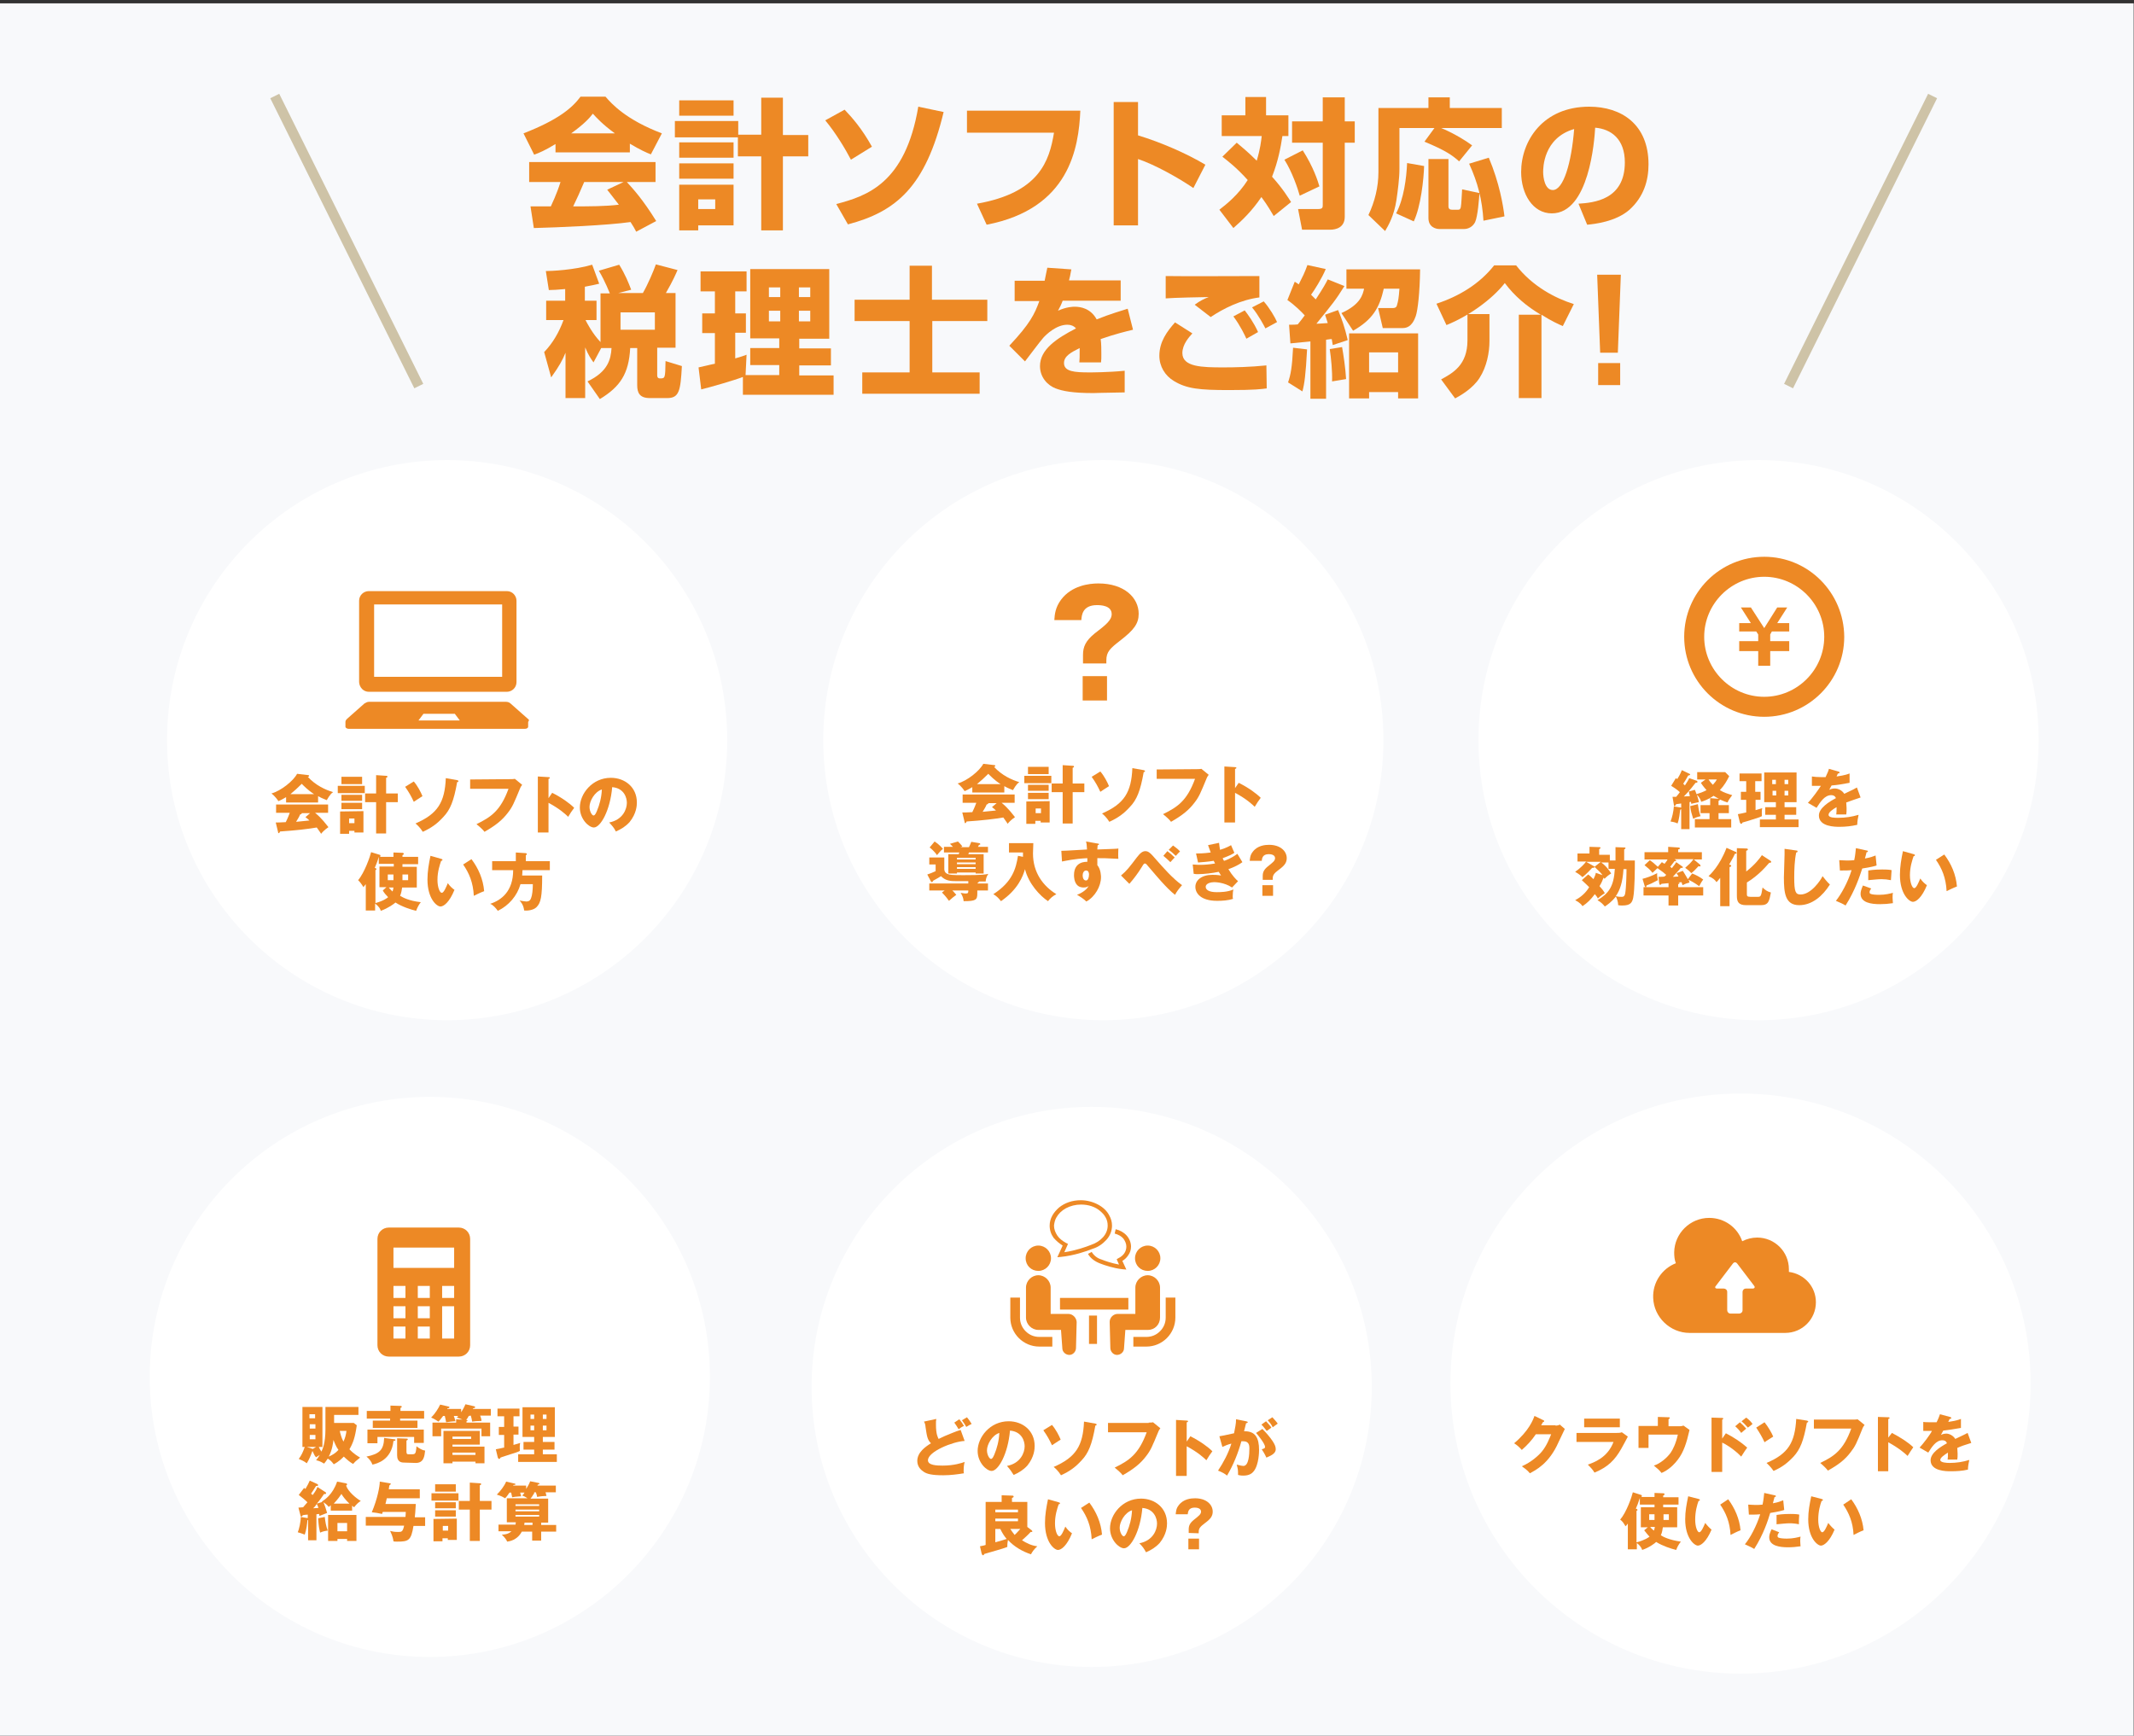 <?xml version="1.0" encoding="utf-8"?>
<!-- Generator: Adobe Illustrator 23.0.0, SVG Export Plug-In . SVG Version: 6.00 Build 0)  -->
<svg version="1.1" xmlns="http://www.w3.org/2000/svg" xmlns:xlink="http://www.w3.org/1999/xlink" x="0px" y="0px"
	 viewBox="0 0 640 520.6" style="enable-background:new 0 0 640 520.6;" xml:space="preserve">
<rect x="0" y="0" width="640" height="520.6" fill="#333333" stroke="none"/>
<style type="text/css">
	.st0{fill:#F8F9FB;}
	.st1{fill:#ED8925;}
	.st2{fill:#CEC3A7;stroke:#CEC3A7;stroke-width:3;stroke-miterlimit:10;}
	.st3{fill:#FFFFFF;}
</style>
<g id="レイヤー_3">
	<rect x="-0.1" y="1" class="st0" width="640" height="519.6"/>
	<g>
		<path class="st1" d="M166.6,43.2c-3.3,2-4.8,2.6-6.4,3.2l-3.2-6.4c10.3-4,14.6-7.6,17.1-11h7.5c1.8,2.1,6.1,6.9,16.9,11l-3.3,6.3
			c-1.3-0.5-3.3-1.4-6.3-3.2v2.6h-22.3V43.2z M190.8,69.5c-0.4-0.8-0.9-1.7-1.7-2.9c-7.1,1-21.4,1.6-29,1.8l-1-6.5
			c0.2,0,5.5,0,6.1,0c0.3-0.7,1.7-3.5,2.9-7.3h-9.4v-6h37.9v6H188c1.9,2.1,4.7,5.1,8.8,11.7L190.8,69.5z M184.4,40
			c-3.7-2.7-5.5-4.7-6.6-5.9c-1,1.3-2.6,3.1-6.5,5.9H184.4z M187,54.6h-11.8c-1.5,3.5-2,4.6-3.3,7.3c5,0,9.5,0,13.7-0.5
			c-1.8-2.4-2.7-3.4-3.5-4.5L187,54.6z"/>
		<path class="st1" d="M221.3,41.2h-18.9v-4.9h19v4.1h6.9V29.3h6.5v11.2h7.6v6.4h-7.6v22.2h-6.5V46.9h-7V41.2z M203.7,30.1H220v4.6
			h-16.3V30.1z M203.7,42.7H220v4.6h-16.3V42.7z M203.7,49H220v4.6h-16.3V49z M203.7,55.4H220v12.2h-10.6v1.5h-5.7V55.4z
			 M209.4,59.8v2.9h5.1v-2.9H209.4z"/>
		<path class="st1" d="M255.2,47.9c-1.6-3.1-4.6-8.1-7.7-11.8l5.8-3.2c2.3,2.4,5.2,5.7,8.2,11.1L255.2,47.9z M250.8,61.2
			c9.1-2.4,20.7-6.1,24.6-29.2l7.6,1.6c-5.4,22.5-14.3,29.9-28.7,33.7L250.8,61.2z"/>
		<path class="st1" d="M324,33.2c-0.5,11.1-3.2,29.4-28.1,34.2l-2.9-6.3c18.7-3.3,21.7-12.8,23.1-21.3H290v-6.6H324z"/>
		<path class="st1" d="M341.3,30.6v10c6.9,2.1,14.5,5.4,20.2,8.8l-3.6,7c-4.4-3-11.5-7-16.6-8.7v19.9H334v-37H341.3z"/>
		<path class="st1" d="M370.9,42.8c1.4,1.2,3.3,2.7,6,5.4c1.1-3.7,1.3-5.8,1.5-7.4h-12v-6.2h7.1v-5.5h6.2v5.5h6.7v6.2h-1.8
			c-0.5,3.4-1.3,7.6-3.1,12.2c3.4,3.8,4.9,6.4,5.7,7.6l-5.2,4.2c-0.8-1.3-1.7-3-3.7-5.7c-2.9,4.3-5.9,7.1-8.4,9.3l-4.2-5.5
			c2.2-1.7,5.7-4.5,8.5-8.9c-3.4-3.8-6.1-5.8-7.6-7L370.9,42.8z M390.7,45.1c3.2,5,4.5,9.1,5,10.8l-5.9,2.8
			c-0.6-2.2-2.3-7.2-4.6-10.8L390.7,45.1z M403.3,29.2v7.2h3v6.4h-3V65c0,3.3-2.7,3.9-4.4,3.9h-8.4l-1.2-6.2h6
			c1.4,0,1.4-0.5,1.4-1.3V42.8h-9.2v-6.4h9.2v-7.2H403.3z"/>
		<path class="st1" d="M430.2,38.4h-10.5v12.4c0,2.6-0.5,6.5-0.9,9.2c-0.7,4.7-2.4,7.6-3.4,9.3l-5-4.8c1.9-4,3-8.4,3-12.9V32.4h15
			v-3.2h6.4v3.2h15.6v6h-18.2c0.8,0.3,5,2.1,9.3,5.2l-3.9,4.8c-2-1.8-4.1-3.3-10.4-5.9L430.2,38.4z M427.1,49.8
			c-0.1,3.9-1,12.2-3.1,16.6l-5.3-2.4c2.3-4.3,3.1-10.5,3.3-15.1L427.1,49.8z M428.2,47.7h6.2v14.2c0,0.7,0.4,1,1,1h1.9
			c0.3,0,0.6,0,0.8-0.7c0.2-0.9,0.3-4.3,0.4-5.4l5.2,1.1c-0.1,1.5-0.5,7-1.3,8.7c-1,2-2.9,2.1-3.4,2.1h-7.2c-1.4,0-3.4-0.7-3.4-3.3
			V47.7z M446.5,47.3c3.2,7.6,4.3,14.3,4.7,17.6l-6.3,1.3c-0.4-6.4-1.7-11.4-4.3-17.1L446.5,47.3z"/>
		<path class="st1" d="M473.4,61.1c4.5-0.3,13.9-1.1,13.9-12.4c0-7-4.1-10-8.9-10.4C478.2,42,476.6,64,465.4,64
			c-5.7,0-9.2-5.8-9.2-12.4c0-9.3,6.5-19.6,20.4-19.6c9.7,0,17.8,5.3,17.8,17.3c0,4.8-1.4,9.7-5.7,13.6c-4.1,3.6-10.5,4.3-12.7,4.5
			L473.4,61.1z M462.8,51.6c0,1.6,0.5,5.4,2.9,5.4c3.2,0,5.6-8.2,6.4-18.3C462.8,41.4,462.8,50.5,462.8,51.6z"/>
		<path class="st1" d="M180.3,104.4l-2.3,4.3c-0.8-1.1-1.5-2.1-2.5-4.5v15.2h-5.9v-13.6c-0.9,2.2-1.8,3.9-4.3,7.4l-2.1-7.6
			c2.6-2.7,4.5-6,5.8-9.6h-5.2v-5.8h5.7v-3.5c-2.3,0.2-3.6,0.3-4.9,0.3l-0.9-5.7c1.6,0,8.5-0.3,13.9-1.9l2.1,5.7
			c-1.3,0.3-2.1,0.5-4.3,0.9v4.2h3.5V96h-3.3c0.4,0.8,2.1,4.1,4.5,6.6V88h2.8c-0.3-0.6-1.2-3.2-3.3-6.8l6.1-1.8
			c1.8,2.9,2.8,5.4,3.6,7.5l-3.9,1h7.4c1.5-2.6,3.2-6.6,3.9-8.6l6.5,1.7c-0.5,1.1-1.2,2.9-3.5,6.9h2.9v16.4h-5.5v8.2
			c0,0.3,0,1,0.8,1c1.6,0,1.6,0,1.7-5.2l4.9,1.5c-0.4,7.4-0.8,9.6-4.4,9.6h-5.2c-3.1,0-3.8-1.6-3.8-3.9v-11.1h-2.1
			c-0.4,7.7-3,11.6-9.1,15.3l-3.7-5.3c6.1-2.9,7-6.6,7.2-10H180.3z M186.1,93.7v5.2h10.3v-5.2H186.1z"/>
		<path class="st1" d="M222.7,113.1c-2.3,0.9-9.5,3-12.4,3.7l-0.8-6.6c0.2,0,4.2-1,4.9-1.1v-9.2h-3.8V94h3.8v-6.6h-4.3v-6h13.8v6
			h-3.4V94h3.2v5.8h-3.2v7.7c1.8-0.5,2.6-0.8,3.4-1.1l-0.3,6.1h10.1v-3H225v-5.1h8.7v-2.9H225V80.7h23.7v20.9h-9v2.9h9.5v5.1h-9.5v3
			H250v5.8h-27.2V113.1z M230.6,86.2v2.9h3.4v-2.9H230.6z M230.6,93.2v3.2h3.4v-3.2H230.6z M239.6,86.2v2.9h3.4v-2.9H239.6z
			 M239.6,93.2v3.2h3.4v-3.2H239.6z"/>
		<path class="st1" d="M279.6,89.9h16.5v6.4h-16.5v15.4h14.2v6.4h-35.2v-6.4h14.2V96.3h-16.5v-6.4h16.5V79.7h6.7V89.9z"/>
		<path class="st1" d="M321.3,80.8c-0.3,1.8-0.5,2.5-0.7,3.3h15.5v6.1h-17.4c-0.4,1.1-0.8,1.9-1.4,3c2.6-1.2,4.6-1.2,5-1.2
			c1.8,0,4.8,0.5,6.6,3.8c4.2-1.7,7.5-2.6,9.3-3.2l1.6,6.3c-2.1,0.5-5.4,1.3-9.7,2.8c0.2,1.4,0.2,3.2,0.2,4.6c0,1,0,1.7-0.1,2.4
			h-6.5c0.1-0.9,0.1-1.6,0.1-4.3c-2.6,1.3-4.7,2.4-4.7,4.5c0,2.6,3.3,2.8,7.6,2.8c0.4,0,5.8,0,10.6-0.5l0,6.5
			c-7.6,0.1-8.4,0.2-9.4,0.2c-6.2,0-9.2-0.6-11.3-1.4c-2.4-0.9-4.7-3.3-4.7-6.7c0-5,5-8.3,10.8-11.3c-0.7-0.8-1.6-1.1-2.6-1.1
			c-3.3,0-6.3,2.9-7.2,3.9c-1,1.1-4.7,6.1-5.5,7.1l-4.7-4.7c6.2-6.6,7.6-9.5,9-13.4h-7.4v-6.1h9c0.3-1.4,0.5-2.6,0.8-3.9L321.3,80.8
			z"/>
		<path class="st1" d="M357.6,100c-1,1.1-3,3.3-3,5.9c0,4.2,6,4.3,12.3,4.3c3.3,0,8.1-0.1,12.9-0.6l0.1,6.9
			c-1.6,0.2-3.5,0.5-11.3,0.5c-8.9,0-12.7-0.4-16.5-2.7c-2.7-1.6-4.4-4.4-4.4-7.6c0-4.2,2.3-7.3,4.7-10L357.6,100z M377.8,89.2
			c-5.7,0.7-11,3.4-14.7,5.9l-4.8-3.7c1.6-1.2,2.9-1.8,4.2-2.3c-0.9,0-10.9,0.2-12.9,0.4v-6.7c4.5,0.1,24.1,0,28.1,0V89.2z
			 M373.8,101.6c-0.4-0.9-1.8-3.9-3.9-6.7l3.4-1.8c1,1.3,2.7,3.6,4,6.5L373.8,101.6z M379.5,98.5c-0.3-0.6-2-3.9-4-6.3l3.5-1.8
			c1.7,1.9,3.4,4.8,4,6.2L379.5,98.5z"/>
		<path class="st1" d="M393,102.4c-3,0.3-4.2,0.4-6,0.6l-0.4-5.6c1.4,0,1.9,0,2.6-0.1c0.7-0.8,1.4-1.8,2.1-2.7
			c-0.8-0.9-3.1-3.2-5.2-4.6l2.2-5.5c0.5,0.3,0.8,0.5,1.2,0.8c1.3-2.6,1.7-3.3,2.6-5.8l5.5,1.2c-1.1,2.7-3.5,6.5-4.4,7.7
			c0.6,0.6,1,1,1.4,1.4c2.3-3.5,3-4.8,3.6-6l5,2c-2.6,4.2-3.7,5.5-8.4,11.3c0.3,0,0.6,0,3.4-0.2c-0.3-1-0.5-1.5-0.8-2.5l3.9-1.4
			c1.1,2.6,2,5.2,2.9,9l-4.5,1.5c-0.1-0.7-0.2-1.1-0.3-1.8c-0.3,0-0.4,0-1.7,0.2v17.7H393V102.4z M392,104.8
			c-0.4,7.6-0.8,10.4-1.4,12.6l-4.3-2.7c0.8-2.4,1.2-4.4,1.5-10.4L392,104.8z M402.5,104.1c0.4,2.3,1,6.1,1.2,9.6l-4.2,0.7
			c0.1-3.1-0.3-7-0.7-9.7L402.5,104.1z M425.9,80.8c-0.1,7.1-0.7,12.2-1.3,14c-0.3,0.7-1.1,3.6-3.9,3.6h-6l-1.4-6h4.4
			c1,0,1.2-0.5,1.3-1c0.3-1,0.5-2,0.7-4.8H415c-1.3,5.8-3.4,9.3-9.2,12.6l-3.5-5.3c5.8-2.6,6.4-5.6,6.8-7.3h-5.3v-5.8H425.9z
			 M425.3,100v19.5h-6v-1.9h-8.7v1.9h-6V100H425.3z M410.6,105.7v6h8.7v-6H410.6z"/>
		<path class="st1" d="M462.1,94.4c-4.2-2.5-7.9-5.6-10.8-9.5c-3.9,5-11,10-17.5,12.6l-3-6.4c6.7-2.2,12.9-5.9,17.3-11.5h6.6
			c4.9,6.3,11.8,9.9,17.3,11.6l-3.3,6.6c-1.2-0.5-3.4-1.5-6.4-3.4v25h-6.8V94.4H462.1z M446.7,94.4v7.9c0,3.4-0.8,7.7-3,11.1
			c-2,3.1-5.6,5.2-7.3,6.1l-4.2-5.7c3.5-1.9,7.9-4.3,7.9-11.7v-7.9H446.7z"/>
		<path class="st1" d="M486.1,82.4l-0.9,23.4h-5.3l-0.9-23.4H486.1z M485.9,108.9v6.6h-6.6v-6.6H485.9z"/>
	</g>
	<line class="st2" x1="82.4" y1="28.8" x2="125.6" y2="115.8"/>
	<line class="st2" x1="579.6" y1="28.8" x2="536.4" y2="115.8"/>
</g>
<g id="レイヤー_5">
	<circle class="st3" cx="522" cy="415" r="87"/>
	<g>
		<path class="st1" d="M466.5,427.6c0.6,0,0.9-0.1,1.3-0.3l1.5,1.3c-0.3,0.6-1.5,3.1-1.9,4c-2.8,6.4-6.9,8.4-8.6,9.3
			c-0.3-0.4-0.8-1-2.4-2.1c2.8-1.2,5-3.2,6-4.4c1.5-1.8,2.3-4,2.8-5.2h-4.6c-1.2,1.8-2.6,3.3-4.2,4.7c-1-1.1-1.4-1.4-2.3-2
			c4.5-3.8,5.7-7.1,6.1-8.2l2.7,1.3c0.1,0,0.2,0.1,0.2,0.3c0,0.2-0.3,0.2-0.4,0.3c-0.3,0.6-0.4,0.7-0.5,0.9H466.5z"/>
		<path class="st1" d="M484.8,429.8c0.6,0,1.1,0,1.6-0.2l1.8,1.3c-0.3,0.6-1.7,3.2-2,3.7c-1.9,3.3-3.9,5.4-8,7.1
			c-0.5-0.9-1.4-1.8-2-2.4c1.7-0.6,5.9-2,7.7-6.8h-11.1v-2.7H484.8z M485.8,425.5v2.6h-10.7v-2.6H485.8z"/>
		<path class="st1" d="M503.5,427.8c0.6,0,0.8,0,1.4-0.2l1.8,1.3c-0.1,0.4-0.6,2.4-0.7,2.8c-0.9,3.2-2,5.6-4.4,7.9
			c-1.6,1.5-2.8,2-3.3,2.2c-0.7-0.9-1.3-1.4-2.3-2.2c1.9-0.6,3.9-2.3,5-3.8c0.7-1,1.6-2.8,2.2-5.5h-8.8v4h-3v-6.6h5.8V425l3.2,0.1
			c0.1,0,0.4,0,0.4,0.2c0,0.2-0.3,0.3-0.4,0.4v2.1H503.5z"/>
		<path class="st1" d="M517.6,429.9c2.3,1.2,4.5,2.6,6.4,4.3c-0.6,0.8-0.7,1-1.8,2.7c-2.3-2.4-5-3.9-5.7-4.2v8.8h-3.2v-16.3l3.2,0.1
			c0.1,0,0.3,0,0.3,0.2s-0.2,0.3-0.3,0.3v5.7L517.6,429.9z M521.8,426.6c0.7,0.6,1.3,1.2,1.9,1.9c-0.4,0.4-1.1,0.9-1.5,1.3
			c-0.3-0.5-1.2-1.5-1.8-2L521.8,426.6z M523.7,425.2c0.4,0.3,1.3,1,1.9,1.9c-0.2,0.2-1.2,1-1.4,1.1c-1-1.1-1.3-1.4-1.9-1.9
			L523.7,425.2z"/>
		<path class="st1" d="M529.2,426.6c1.1,1.4,2.1,3.1,2.6,4.3c-0.9,0.6-2.1,1.3-2.6,1.7c-0.8-1.7-1.4-2.7-2.5-4.4L529.2,426.6z
			 M541.9,426.1c0.2,0.1,0.4,0.1,0.4,0.3c0,0.2-0.3,0.3-0.4,0.3c-1,5.5-2,8-4,10.2c-1.9,2-3.5,3.2-6,4.3c-0.8-1.2-1.8-2.1-2.1-2.4
			c6.6-2.8,8.5-6.2,8.9-13.2L541.9,426.1z"/>
		<path class="st1" d="M555.8,425.8c0.1,0,1,0,1.3-0.1l2.1,1.7c-0.2,0.3-0.4,0.5-0.6,1c-1.8,4.5-2.2,5.4-3.6,7.2
			c-1.6,2.1-3.4,3.6-6.8,5.5c-0.3-0.4-0.8-1-2.3-2.3c4.2-2,7-3.9,9.3-10.3h-11.2v-2.7H555.8z"/>
		<path class="st1" d="M567.4,429.8c2.7,1.4,5.1,3,6.4,4.3c-0.8,1.2-0.9,1.3-1.7,2.6c-0.6-0.6-2.5-2.3-5.8-4.1v8.7h-3.1V425l3.1,0.1
			c0.1,0,0.4,0,0.4,0.2c0,0.2-0.2,0.3-0.4,0.3v5.6L567.4,429.8z"/>
		<path class="st1" d="M584.8,425c0.1,0,0.4,0.1,0.4,0.3c0,0.3-0.3,0.3-0.5,0.3l-0.4,0.9c0.5-0.1,2.3-0.3,3.8-0.9v2.7
			c-2.8,0.5-3.1,0.5-5.3,0.8c-0.2,0.4-0.3,0.5-0.7,1.3c0.7-0.4,1.5-0.4,1.6-0.4c0.9,0,2.1,0.6,2.7,1.6c2.7-1.3,3-1.4,3.7-1.8l1.1,3
			c-2,0.6-3.1,1-4.2,1.5c0,0.5,0.1,1.1,0.1,1.7c0,0.8,0,1.3-0.1,1.8c-0.6,0-1.3,0-1.8,0c-0.6,0-0.7,0-1.1,0c0.1-0.6,0.1-1,0.1-2.1
			c-1.1,0.7-2.3,1.5-2.3,2.2c0,0.8,1.9,0.9,2.8,0.9c2,0,4-0.3,5.9-0.9c-0.2,0.9-0.4,2-0.4,2.9c-1.7,0.4-3.4,0.5-5.2,0.5
			c-1.2,0-6,0-6-3.3c0-2.2,2.9-4,4.9-5.1c-0.3-0.8-0.9-0.9-1.4-0.9c-1.9,0-3.2,2.1-4.2,3.7l-2.6-1.5c1.2-1.3,3.1-3.8,3.7-5
			c-1,0-1.8,0-2.6,0l0-2.7c0.6,0.1,1.6,0.1,2.9,0.1c0.5,0,0.8,0,1.1,0c0.7-1.4,0.8-1.9,1-2.4L584.8,425z"/>
		<path class="st1" d="M490.9,464.7h-2.7V457c-0.3,0.4-0.5,0.6-0.7,0.8c-0.6-1-0.9-1.5-1.6-2c1.9-2.2,3.5-6.9,3.8-8.2l2.5,0.8
			c0.1,0,0.2,0.1,0.2,0.3c0,0.1-0.1,0.2-0.1,0.3h3.9v-1.2l2.6,0.1c0.3,0,0.4,0.1,0.4,0.3c0,0.2-0.2,0.3-0.4,0.4v0.5h4.6v2.2h-4.6
			v0.8h4.2v6h-4.3c-0.1,0.7-0.2,1.5-0.6,2.4c0.6,0.4,2.4,1.4,6,1.9c-0.6,0.8-1,1.4-1.4,2.5c-1.6-0.4-4.1-1.2-6-2.4
			c-0.4,0.4-2.1,1.7-4.2,2.4c-0.2-0.6-0.5-1.2-1.6-2.1V464.7z M490.9,462.6c2.5-0.7,3.6-1.5,3.8-1.7c-0.7-0.7-1.1-1.3-1.6-1.9
			l1.1-0.9h-2.1v-6h4.1v-0.8h-4.4v-2l0,0c-0.4,1.3-0.9,2.6-1.2,3.2c0.3,0.1,0.5,0.2,0.5,0.4c0,0.1-0.1,0.2-0.3,0.3V462.6z
			 M496.2,455.9v-1.7h-1.6v1.7H496.2z M494.9,458c0.2,0.3,0.5,0.6,1.1,1.1c0.2-0.4,0.2-0.7,0.3-1.1H494.9z M498.9,454.2v1.7h1.6
			v-1.7H498.9z"/>
		<path class="st1" d="M509.4,449.6c0.2,0.1,0.4,0.1,0.4,0.3c0,0.2-0.2,0.3-0.4,0.3c-0.4,1.1-1,3.1-1,5.6c0,2.3,0.7,3.8,1.2,3.8
			c0.6,0,1.3-1.6,1.8-2.8c0.7,0.9,1.4,1.6,1.9,2c-1.5,3.6-3.2,4.8-4.1,4.8c-1,0-3.8-2.2-3.8-7.9c0-2.4,0.4-4.5,0.9-6.9L509.4,449.6z
			 M518.3,449.7c2,2.7,3.4,5.9,3.7,9.3c-1.1,0.4-2.4,1.1-3,1.4c-0.2-3.9-1.4-6.6-3.1-9.1L518.3,449.7z"/>
		<path class="st1" d="M532.2,448.5c0.2,0,0.4,0.1,0.4,0.3c0,0.2-0.3,0.2-0.4,0.2c-0.1,0.3-0.4,1.6-0.5,1.9c1.7-0.3,2.3-0.6,3.1-0.9
			l0.3,2.9c-0.6,0.2-1.6,0.5-4.2,0.9c-0.7,2.3-2,6.4-4.8,10.8c-0.8-0.5-1.5-0.8-2.8-1.4c1.6-1.9,3.5-5.5,4.6-9
			c-1.1,0.1-1.3,0.1-3.4,0.1l-0.2-3c0.6,0,1.2,0.1,2.1,0.1c0.8,0,1.4,0,2.2-0.1c0.3-1.4,0.4-2.6,0.5-3.5L532.2,448.5z M533.6,459.6
			c-0.5,0.6-0.5,0.9-0.5,1.1c0,0.3,0.1,0.4,0.3,0.5c0.4,0.2,1.5,0.3,2.5,0.3c1.9,0,3.3-0.4,4.1-0.6c-0.1,0.4-0.1,0.8-0.1,1.4
			c0,0.7,0.1,1.2,0.1,1.5c-1.3,0.2-2.5,0.3-3.8,0.3c-2.4,0-5.6-0.4-5.6-3c0-0.7,0.2-1.3,0.7-2.4L533.6,459.6z M532.8,454.4
			c1.7-0.3,3.7-0.3,4.1-0.3c1.6,0,2.3,0.1,2.7,0.2c-0.1,1.4-0.1,1.7-0.1,2.9c-0.9-0.2-1.8-0.3-2.8-0.3c-1.1,0-2.6,0.2-3.9,0.3V454.4
			z"/>
		<path class="st1" d="M546.3,449.6c0.2,0.1,0.4,0.1,0.4,0.3c0,0.2-0.2,0.3-0.4,0.3c-0.4,1.1-1,3.1-1,5.6c0,2.3,0.7,3.8,1.2,3.8
			c0.6,0,1.3-1.6,1.8-2.8c0.7,0.9,1.4,1.6,1.9,2c-1.5,3.6-3.2,4.8-4.1,4.8c-1,0-3.8-2.2-3.8-7.9c0-2.4,0.4-4.5,0.9-6.9L546.3,449.6z
			 M555.2,449.7c2,2.7,3.4,5.9,3.7,9.3c-1.1,0.4-2.4,1.1-3,1.4c-0.2-3.9-1.4-6.6-3.1-9.1L555.2,449.7z"/>
	</g>
	<g>
		<g>
			<path class="st1" d="M536.5,381.5c0-0.2,0-0.5,0-0.8c0-5.3-4.3-9.5-9.5-9.5c-1.6,0-3.1,0.4-4.5,1.1c-1.4-4.1-5.3-7-9.9-7
				c-5.7,0-10.4,4.6-10.5,10.3c0,1.2,0.1,2.3,0.5,3.3c-4.1,1.6-7,5.7-6.8,10.4c0.2,5.8,5.1,10.5,10.9,10.5h27.8c0.3,0,0.6,0,0.9,0
				c5.1,0,9.2-4.1,9.2-9.2C544.6,385.9,541.1,382.1,536.5,381.5z M525.6,386.5h-2c-0.6,0-1,0.5-1,1v5.5c0,0.6-0.5,1-1,1h-2.6
				c-0.6,0-1-0.5-1-1v-5.5c0-0.6-0.5-1-1-1h-2c-0.6,0-0.8-0.4-0.4-0.8l5.1-6.7c0.4-0.5,0.9-0.5,1.3,0l5.1,6.7
				C526.4,386.1,526.2,386.5,525.6,386.5z"/>
		</g>
	</g>
	<circle class="st3" cx="327.4" cy="416" r="84"/>
	<g>
		<path class="st1" d="M289.3,432.2c-3.6,0.2-11,3.2-11,5.8c0,1.5,2.6,1.6,4.4,1.6c3.4,0,5.8-0.8,6.6-1.1c-0.3,1.1-0.3,2.3-0.3,2.6
			c0,0.4,0,0.6,0.1,0.8c-1.8,0.3-4,0.6-6.2,0.6c-3.4,0-4.9-0.4-5.8-1c-0.8-0.5-2-1.5-2-3.3c0-2.6,2.5-4.3,4.1-5.3
			c-1.1-1.1-1.2-2.1-1.6-4.7c-0.1-1-0.2-1.3-0.5-1.8l3.7-0.8c-0.1,0.5-0.1,0.8-0.1,1.7c0,3,0.6,3.9,0.8,4.3c1.2-0.6,2.3-1.1,4.1-1.8
			c0.4-0.2,2.1-0.8,2.5-0.9L289.3,432.2z M287.7,425.7c0.6,0.7,0.9,1.2,1.4,2c-0.5,0.2-1.1,0.6-1.6,1c-0.4-0.7-0.8-1.3-1.3-2
			L287.7,425.7z M290,425.1c0.6,0.7,0.9,1.2,1.4,2c-0.5,0.2-1.1,0.6-1.6,0.9c-0.4-0.7-0.7-1.2-1.3-2L290,425.1z"/>
		<path class="st1" d="M302,439.7c4.1-0.8,5.3-4,5.3-5.9c0-1.5-0.8-4.4-4.4-4.7c-0.6,7-3.5,12.1-5.5,12.1c-1.5,0-4.2-2.5-4.2-6
			c0-4.1,3.7-8.9,9.3-8.9c4.2,0,7.8,2.8,7.8,7.4c0,0.9-0.1,3.3-2.2,5.9c-1.2,1.3-2.5,2.1-4.1,2.8C303.3,441.3,302.9,440.7,302,439.7
			z M296,435c0,1.5,0.8,2.6,1.2,2.6c0.5,0,0.8-0.9,1-1.3c0.8-1.9,1.4-4.1,1.5-6.5C297.5,430.5,296,433.3,296,435z"/>
		<path class="st1" d="M315.5,427.4c1.2,1.4,2.1,3.2,2.6,4.4c-1,0.6-2.1,1.4-2.6,1.7c-0.8-1.7-1.4-2.8-2.6-4.5L315.5,427.4z
			 M328.5,427c0.2,0.1,0.4,0.1,0.4,0.3c0,0.2-0.3,0.3-0.4,0.3c-1,5.7-2.1,8.3-4.1,10.4c-1.9,2.1-3.6,3.3-6.2,4.5
			c-0.8-1.3-1.8-2.2-2.2-2.5c6.7-2.9,8.8-6.4,9.1-13.6L328.5,427z"/>
		<path class="st1" d="M344.5,426.7c0.2,0,1,0,1.3-0.1l2.2,1.8c-0.2,0.3-0.4,0.5-0.6,1c-1.9,4.6-2.3,5.6-3.7,7.4
			c-1.6,2.1-3.5,3.7-7,5.7c-0.3-0.4-0.8-1-2.4-2.3c4.3-2.1,7.2-4,9.6-10.6h-11.6v-2.8h12.2V426.7z"/>
		<path class="st1" d="M357,430.8c2.8,1.4,5.2,3.1,6.6,4.5c-0.9,1.2-1,1.4-1.8,2.7c-0.6-0.6-2.5-2.4-5.9-4.2v8.9h-3.2v-16.8l3.2,0.2
			c0.1,0,0.4,0,0.4,0.2s-0.2,0.3-0.4,0.3v5.8L357,430.8z"/>
		<path class="st1" d="M373.7,426.3c0.3,0.1,0.5,0.1,0.5,0.3c0,0.2-0.2,0.2-0.5,0.3c-0.1,0.4-0.5,2-0.6,2.4c3.4-0.1,4.5,2,4.5,5.6
			c0,0.3,0,4.4-1.6,6.4c-0.4,0.5-1.2,1.3-3.1,1.3c-0.8,0-1.2-0.1-1.6-0.2c0-1.4,0-1.6-0.4-3.1c1.2,0.3,1.6,0.4,2,0.4
			c1.6,0,1.8-3.4,1.8-5.3c0-0.8-0.1-2.1-1.8-2.1c-0.2,0-0.4,0-0.6,0c-1,3.6-2.4,7.1-4.3,10.3c-0.6-0.5-1.2-0.9-2.7-1.5
			c1.6-2.4,3.1-5.2,4-8.1c-1.2,0.3-1.8,0.6-2.7,1l-0.9-3.2c0.8-0.1,1.6-0.3,4.4-0.9c0.3-1.7,0.6-2.7,0.6-4.2L373.7,426.3z
			 M378.6,428.6c1.2,1.2,2.3,2.5,3.1,3.7c0.7,1.1,0.9,1.7,0.9,2.4c0,1.4-1.7,2-2.8,2.5c-0.4-0.9-1.1-2.1-1.4-2.5
			c0.7-0.2,1-0.3,1-0.7c0-0.9-1.9-3.3-2.7-4.2L378.6,428.6z M379.7,426.3c0.8,0.9,1.2,1.3,1.6,1.9c-0.4,0.3-0.5,0.4-1.4,1
			c-0.2-0.2-1.1-1.5-1.6-1.9L379.7,426.3z M381.6,425.1c1,1.1,1.4,1.6,1.6,1.9c-0.4,0.3-1.1,0.8-1.5,1.1c-0.5-1-0.9-1.4-1.5-2.1
			L381.6,425.1z"/>
		<path class="st1" d="M293.9,463.8c1.1-0.2,1.4-0.3,1.7-0.4v-12.9h4.8v-2l3.1,0.1c0.2,0,0.5,0,0.5,0.3c0,0.2-0.2,0.3-0.5,0.4v1.2
			h4.6v7.5l1.3,1c0.1,0.1,0.2,0.2,0.2,0.3c0,0.2-0.1,0.2-0.2,0.2s-0.2,0-0.3,0c-0.8,0.9-1.7,1.7-2.6,2.5c1.3,0.8,2.8,1.6,4.6,1.8
			c-0.9,0.8-1.5,1.6-1.9,2.4c-2.5-0.8-5.1-2.3-6.9-4.3c-0.1,0.5-0.2,1-0.2,2.1c-1.5,0.6-4.6,1.4-6.9,2.1c-0.1,0.2-0.2,0.4-0.4,0.4
			c-0.2,0-0.3-0.3-0.4-0.5L293.9,463.8z M298.5,453.6h6.8v-0.8h-6.8V453.6z M305.3,455.5h-6.8v0.8h6.8V455.5z M298.5,462.6
			c1.1-0.3,3.2-0.9,3.4-1c-0.6-0.7-1.3-1.7-1.9-3h-1.5V462.6z M303,458.6c0.4,0.6,0.8,1.2,1.3,1.8c0.6-0.6,1-1,1.7-1.8H303z"/>
		<path class="st1" d="M317.5,450.6c0.2,0.1,0.4,0.1,0.4,0.3c0,0.2-0.2,0.3-0.4,0.3c-0.4,1.2-1.1,3.2-1.1,5.7c0,2.3,0.7,3.9,1.3,3.9
			c0.6,0,1.3-1.7,1.8-2.9c0.7,1,1.4,1.6,2,2c-1.5,3.7-3.2,5-4.2,5c-1.1,0-3.9-2.3-3.9-8.1c0-2.4,0.4-4.7,0.9-7.1L317.5,450.6z
			 M326.7,450.7c2.1,2.8,3.5,6,3.8,9.6c-1.1,0.4-2.5,1.1-3.1,1.4c-0.2-4-1.4-6.8-3.2-9.4L326.7,450.7z"/>
		<path class="st1" d="M341.7,462.9c4.1-0.8,5.3-4,5.3-5.9c0-1.5-0.8-4.4-4.4-4.7c-0.6,7-3.5,12.1-5.5,12.1c-1.5,0-4.2-2.5-4.2-6
			c0-4.1,3.7-8.9,9.3-8.9c4.2,0,7.8,2.8,7.8,7.4c0,0.9-0.1,3.3-2.2,5.9c-1.2,1.3-2.5,2.1-4.1,2.8
			C343.1,464.5,342.7,463.9,341.7,462.9z M335.8,458.2c0,1.5,0.8,2.6,1.2,2.6c0.5,0,0.8-0.9,1-1.3c0.8-1.9,1.4-4.1,1.5-6.5
			C337.3,453.7,335.8,456.5,335.8,458.2z"/>
		<path class="st1" d="M356.5,459.8v-1.1c0-1.1,0.4-1.9,1.5-2.8c1.5-1.2,2.2-1.7,2.2-2.5c0-1.1-1.4-1.2-1.9-1.2c-1.9,0-2,1.3-2.1,2
			h-3.6c0.1-0.8,0.1-1.7,0.9-2.7c1.4-1.9,3.7-2.1,4.9-2.1c3.4,0,5.3,1.9,5.3,4c0,1.3-0.6,2.2-2.4,3.5c-1.3,1-1.8,1.5-1.8,2.6v0.4
			L356.5,459.8L356.5,459.8z M356.4,461.5h3.2v3.2h-3.2V461.5z"/>
	</g>
	<g>
		<g>
			<path class="st1" d="M307.6,399.3c-1.1-1.1-1.7-2.5-1.7-4.1v-6H303v6c0,4.8,3.9,8.7,8.7,8.7h3.9V401h-3.9
				C310.1,401,308.7,400.4,307.6,399.3z"/>
			<path class="st1" d="M311.4,381.2c2.1,0,3.8-1.7,3.8-3.8c0-2.1-1.7-3.8-3.8-3.8c-2.1,0-3.8,1.7-3.8,3.8
				C307.6,379.6,309.3,381.2,311.4,381.2z"/>
			<path class="st1" d="M320.4,394.1h-5.3v-7.9c0-2-1.7-3.7-3.7-3.7s-3.7,1.7-3.7,3.7v9c0,2,1.7,3.7,3.7,3.7c0.3,0,6.8,0,6.8,0
				l0.4,5.5c0,1.1,1,2,2.1,2s2-1,2-2.1l0.2-7.8C322.8,395.2,321.7,394.1,320.4,394.1z"/>
			<path class="st1" d="M349.6,389.2v6c0,1.6-0.6,3-1.7,4.1s-2.5,1.7-4.1,1.7h-3.9v2.9h3.9c4.8,0,8.7-3.9,8.7-8.7v-6H349.6z"/>
			<path class="st1" d="M344.2,381.2c2.1,0,3.8-1.7,3.8-3.8c0-2.1-1.7-3.8-3.8-3.8c-2.1,0-3.8,1.7-3.8,3.8
				C340.4,379.6,342.1,381.2,344.2,381.2z"/>
			<path class="st1" d="M347.9,395.2v-9c0-2-1.7-3.7-3.7-3.7s-3.7,1.7-3.7,3.7v7.9h-5.3c-1.3,0-2.4,1.1-2.4,2.4l0.2,7.8
				c0,1.1,0.9,2.1,2,2.1s2.1-0.9,2.1-2l0.4-5.5c0,0,6.5,0,6.8,0C346.3,398.9,347.9,397.3,347.9,395.2z"/>
			<rect x="317.9" y="389.3" class="st1" width="20.5" height="3.5"/>
			<rect x="326.6" y="394.6" class="st1" width="2.4" height="8.5"/>
			<path class="st1" d="M337.8,373.9c0,0.7-0.2,1.4-0.6,2s-1,1.1-1.8,1.5l-0.5,0.3l0.7,1.6c-2.2-0.4-4.2-1.1-5.2-1.5l0,0l0,0
				c-1.4-0.4-2.4-1.3-3-2.3l-1.1,0.6c0.7,1.3,2.1,2.3,3.7,2.9l0,0c1.3,0.5,3.9,1.4,6.7,1.7l1.1,0.1l-1.2-2.6c0.7-0.4,1.3-1,1.7-1.6
				c0.6-0.8,0.9-1.7,0.9-2.7c0-1.2-0.5-2.4-1.3-3.3s-2-1.6-3.3-1.9l-0.3,1.3c1.1,0.3,2,0.8,2.6,1.5
				C337.4,372.2,337.8,373,337.8,373.9z"/>
			<path class="st1" d="M318.7,373.6l-1.6,3.5l1.1-0.1c3.9-0.4,7.7-1.7,9.4-2.4c1.7-0.5,3.1-1.5,4.2-2.7s1.7-2.7,1.7-4.3
				c0-1.1-0.3-2.1-0.8-3c-0.7-1.4-1.9-2.5-3.4-3.3s-3.3-1.3-5.2-1.3c-2.5,0-4.8,0.8-6.5,2.2c-0.8,0.7-1.5,1.5-2,2.4s-0.8,1.9-0.8,3
				c0,1.4,0.4,2.6,1.2,3.7C316.8,372.2,317.6,372.9,318.7,373.6z M316.8,365.2c0.6-1.1,1.6-2.1,2.9-2.8c1.3-0.7,2.9-1.1,4.5-1.1
				c2.3,0,4.3,0.7,5.7,1.9c0.7,0.6,1.3,1.2,1.7,2c0.4,0.7,0.6,1.5,0.6,2.4c0,1.3-0.5,2.5-1.4,3.5s-2.1,1.8-3.6,2.3l0,0l0,0
				c-1.5,0.6-4.6,1.7-8,2.2l1.1-2.5l-0.6-0.3c-1.1-0.6-2-1.3-2.6-2.2c-0.6-0.9-1-1.9-1-3C316.2,366.7,316.4,365.9,316.8,365.2z"/>
		</g>
	</g>
	<circle class="st3" cx="128.9" cy="413" r="84"/>
	<g>
		<path class="st1" d="M107,427.5c-0.5,3.6-1.1,5.3-2.2,7.2c1.4,1.5,2.6,2.1,3.2,2.5c-0.2,0.2-0.3,0.2-1.1,0.9c-0.3,0.2-0.7,0.7-1,1
			c-0.9-0.5-1.5-1-2.8-2.2c-0.4,0.4-1.3,1.4-3,2.3c-0.7-0.9-0.9-1.1-1.8-1.7c-0.5,0.8-0.8,1.1-1.1,1.5c-1.3-0.8-1.9-0.9-2.4-1
			c0.3-0.4,0.7-0.9,1.1-1.6c-0.7,0.4-0.8,0.5-1.1,0.7c-0.4-0.4-0.5-0.6-1.1-1.9l0,0c-0.5,1.4-1,2.6-1.7,3.7c-0.7-0.6-1.7-1-2.4-1.3
			c0.8-1.1,1.2-1.9,1.8-3.6h-0.7v-12h6v12h-1.1c0.3,0.7,0.7,1.2,0.8,1.4c0.3-0.7,1.2-2.4,1.2-6.7V422h9.9v2.4h-7.3v2.4h5.9
			L107,427.5z M94.8,434H92l1.8,0.6L94.8,434z M94.5,425.4v-1.2h-1.7v1.2H94.5z M92.9,427.2v1.3h1.7v-1.3H92.9z M92.9,430.4v1.3h1.7
			v-1.3H92.9z M98.6,436.9c1.1-0.5,2-1,2.9-2c-0.7-0.9-1.3-2.5-1.5-3C99.9,432.7,99.7,434.8,98.6,436.9z M101.9,429.2
			c0.2,0.9,0.5,2.1,1.1,3.2c0.5-1,0.8-2.2,0.9-3.2H101.9z"/>
		<path class="st1" d="M118.3,431.7c0.2,0,0.3,0.1,0.3,0.2c0,0.3-0.4,0.3-0.6,0.3c-0.6,5.7-4.9,6.8-6.3,7.1
			c-0.3-0.9-1.1-1.9-1.8-2.4c3.9-0.8,5.2-2,5.3-5.6L118.3,431.7z M127.2,423.2v2.3H120v0.6h5.2v2.2h-13.4v-2.2h5.2v-0.6h-7v-2.3h7.1
			v-1.6l3.1,0.1c0.1,0,0.3,0.1,0.3,0.2c0,0.2-0.2,0.3-0.4,0.4v0.9H127.2z M127.1,428.8v4h-2.9V431h-11v1.9h-3v-4.1H127.1z
			 M121.4,438.7c-0.8,0-2.3,0-2.3-2.2v-5.1l2.8,0.1c0.2,0,0.4,0,0.4,0.2s-0.1,0.2-0.4,0.4v3.3c0,0.7,0.2,0.8,0.6,0.8h1.2
			c0.7,0,0.9-0.3,1-0.8c0.1-0.4,0.2-1.2,0.2-1.6c0.9,0.7,1.8,1.2,2.6,1.3c-0.2,1.7-0.4,3.7-2.8,3.7L121.4,438.7L121.4,438.7z"/>
		<path class="st1" d="M140.6,424.7c-0.4,0.7-0.6,1-0.8,1.2c0.2,0,0.4,0,0.4,0.2s-0.2,0.2-0.3,0.2v0.4h7.1v4.1h-2.6v-2.3h-12.1v2.3
			h-2.6v-4.1h7.1v-1l1.9,0.1c-0.5-0.2-0.9-0.4-1.7-0.6c0.2-0.2,0.3-0.3,0.4-0.5h-1.3c0.1,0.2,0.3,0.9,0.5,1.6
			c-0.7,0-2.4,0.2-2.8,0.3c-0.1-0.6-0.3-1.4-0.4-1.9h-0.5c-0.8,1.1-1.2,1.5-1.4,1.7c-0.8-0.5-1.4-0.9-2.2-1.2
			c1.2-1.2,2.2-2.8,2.7-3.9l2.6,0.6c0.1,0,0.2,0.1,0.2,0.2c0,0.2-0.3,0.3-0.6,0.3c0,0.1-0.1,0.2-0.1,0.2h4.2v1
			c0.1-0.2,0.7-1,1.3-2.4l2.6,0.6c0.1,0,0.3,0.1,0.3,0.3c0,0.2-0.4,0.3-0.6,0.3c0,0.1-0.1,0.2-0.1,0.2h5.4v2H144
			c0.2,0.5,0.4,1.1,0.4,1.6c-1.3,0-2.1,0.1-2.8,0.2c-0.1-0.7-0.2-1.1-0.4-1.8L140.6,424.7L140.6,424.7z M135.7,438.4v0.5H133v-9.7
			h10.9v4.1h-8.2v0.6h9.6v5h-2.7v-0.5H135.7z M141.3,430.9h-5.6v0.7h5.6V430.9z M142.6,436.4v-0.7h-6.9v0.7H142.6z"/>
		<path class="st1" d="M154,427.9h1.5v2.4H154v3.1c0.7-0.2,1.3-0.4,2-0.6c-0.2,0.8-0.1,1.7-0.1,2.4c-0.5,0.3-2.1,0.8-2.8,1
			c-0.5,0.2-2.6,0.8-3,1c-0.1,0.2-0.2,0.4-0.4,0.4s-0.3-0.2-0.4-0.4l-0.6-2.5c1.3-0.2,2.2-0.5,2.5-0.5v-3.8h-1.6V428h1.6v-3.2h-2
			v-2.3h6.6v2.3H154V427.9z M167,436.2v2.3h-11.6v-2.3h4.8v-1.4H157v-2.3h3.2V431h-3.5v-8.9h9.7v8.9h-3.6v1.5h3.5v2.3h-3.5v1.4H167z
			 M160.2,425.6v-1.3h-1.1v1.3H160.2z M159.1,427.6v1.4h1.1v-1.4H159.1z M163.9,425.6v-1.3h-1.1v1.3H163.9z M162.8,427.6v1.4h1.1
			v-1.4H162.8z"/>
		<path class="st1" d="M97.5,447.5c0.2,0.1,0.3,0.2,0.3,0.4c0,0.2-0.3,0.3-0.6,0.2c-0.5,0.7-1.5,2.2-2.2,2.9l1.7-0.5
			c-0.1,0-0.1-0.1-0.2-0.1c0.8-0.5,3.3-2.1,4.6-6l2.6,0.5c0.1,0,0.4,0.1,0.4,0.3c0,0.2-0.2,0.3-0.3,0.4c0.6,1.8,3,3.8,4.4,4.6
			c-0.8,0.5-1.3,1-2,1.9c-0.3-0.2-0.4-0.3-0.6-0.5v1.5h-6.4v-1.6c-0.3,0.2-0.3,0.3-0.6,0.5c-0.3-0.4-0.8-0.9-1.6-1.4
			c0.4,0.9,0.9,2.4,1.1,3.2c-0.8,0.3-1.6,0.6-2.3,0.9c0-0.3-0.1-0.4-0.1-0.6c-0.1,0-0.7,0.1-0.8,0.1v7.8h-2.5v-6.1
			c-0.1,0-0.2,0.1-0.2,0.1c-0.1,1.2-0.3,2.8-0.8,4.3c-1-0.4-1.4-0.5-2.1-0.7c0.4-0.9,0.9-3.1,0.9-4.6l1.8,0.3c0.2,0,0.3,0,0.3,0.1
			v-1.1c-0.3,0-1.3,0.1-1.5,0.2c-0.2,0.2-0.3,0.4-0.4,0.4c-0.2,0-0.3-0.2-0.3-0.4l-0.6-2.3c0.2,0,1.1-0.1,1.4-0.1
			c0.2-0.2,0.6-0.7,1.3-1.5c-0.8-0.8-1.7-1.5-2.6-2.2l1.6-2.1c0.2,0.1,0.2,0.2,0.4,0.3c0.6-1,1-1.8,1.3-2.5l2.2,1
			c0.2,0.1,0.3,0.2,0.3,0.3c0,0.2-0.1,0.3-0.3,0.3c-0.1,0-0.2,0-0.3,0c-0.6,1-1.3,2-1.5,2.3c0.1,0.1,0.4,0.4,0.5,0.4
			c0.8-1.1,1.1-1.6,1.4-2.4L97.5,447.5z M93.9,452.4c0.5,0,1.1-0.1,1.6-0.1c-0.1-0.3-0.2-0.7-0.5-1.2
			C94.7,451.6,94.3,452.1,93.9,452.4z M97.4,455c0.2,1.7,0.4,2.8,0.9,4.1c-0.8,0.1-1.4,0.2-2.3,0.6c-0.3-1.4-0.4-1.6-0.6-4.3
			L97.4,455z M101.2,461.6v0.6h-2.8v-7.8h8.5v7.8h-2.8v-0.6H101.2z M104.8,451c-1.1-1-2-2.2-2.4-2.9c-0.4,0.6-1,1.5-2.3,2.9H104.8z
			 M104.1,459.3v-2.5h-2.9v2.5H104.1z"/>
		<path class="st1" d="M124.7,451.1c-0.1,1.9-0.2,3.2-0.3,4h3.1v2.6H124c-0.7,4.4-1.5,4.7-4.9,4.7c-0.3,0-0.9,0-1.1-0.1
			c-0.2-1.6-0.8-2.6-1-3.1c0.8,0.2,1.3,0.3,2.4,0.3c1,0,1.4,0,1.8-1.9h-11.5V455h11.9c0-0.4,0.1-0.8,0.1-1.5h-6.9
			c-0.1,0.3-0.2,0.4-0.2,0.6c-1.3-0.3-2.1-0.4-3.1-0.5c1.7-4,2.4-7.8,2.4-9.2l3,0.5c0.2,0,0.3,0.1,0.3,0.2s-0.1,0.2-0.4,0.4
			c-0.1,0.3-0.1,0.5-0.2,1.2h9.3v2.7H116c-0.2,1.1-0.3,1.2-0.4,1.7L124.7,451.1L124.7,451.1z"/>
		<path class="st1" d="M137.5,447.9v2.2h-8.1v-2.2H137.5z M137,455.5v6.4h-2.7v-0.5h-1.6v0.9H130v-6.7L137,455.5L137,455.5z
			 M136.7,445.2v2.2h-6.2v-2.2H136.7z M136.7,450.6v1.8h-6.2v-1.8H136.7z M136.7,453v1.9h-6.2V453H136.7z M132.8,457.7v1.4h1.6v-1.4
			H132.8z M147.4,450.2v2.6h-3.5v9.4h-3v-9.4h-3.3v-2.6h3.3v-5.5l3,0.2c0.2,0,0.4,0,0.4,0.3c0,0.1-0.1,0.2-0.2,0.2
			c-0.1,0-0.1,0.1-0.2,0.1v4.7L147.4,450.2L147.4,450.2z"/>
		<path class="st1" d="M160.2,447.9c-0.6,1-0.9,1.4-1.1,1.6h5.3v7.2h-2.1v0.7h4.5v2h-4.5v2.7h-2.7v-2.7h-3.1c-1.4,2.6-3.7,2.9-4.4,3
			c-0.2-0.6-0.8-1.3-1.6-2.1c0.7,0,1.9-0.1,2.9-1h-3.9v-2h5.1c0-0.2,0.1-0.3,0.1-0.7H152v-7.2h6.2c-0.9-0.6-1.2-0.7-1.6-0.8
			c0.3-0.3,0.5-0.5,0.7-0.9H156c0.2,0.7,0.2,0.8,0.3,1.1c-1.7,0.1-2.2,0.2-2.7,0.3c-0.1-0.5-0.2-0.9-0.3-1.4h-0.5
			c-0.7,1-0.9,1.3-1.3,1.7c-0.5-0.3-1.2-0.7-2.5-1.1c1.1-1.1,2.2-2.5,2.8-3.9l2.6,0.6c0.1,0,0.2,0.1,0.2,0.2c0,0.2-0.4,0.2-0.6,0.2
			c-0.1,0.1-0.1,0.2-0.1,0.2h3.9v1c0.4-0.7,0.9-1.4,1.2-2.3l2.5,0.5c0.1,0,0.3,0.1,0.3,0.2c0,0.2-0.4,0.3-0.5,0.3
			c-0.1,0.2-0.1,0.2-0.1,0.3h5.5v2h-3.1c0.2,0.5,0.2,0.9,0.3,1.1c-0.6,0-2,0.1-2.8,0.3c-0.1-0.5-0.2-0.9-0.4-1.4h-0.5V447.9z
			 M154.6,451.7h7.1v-0.5h-7.1V451.7z M161.7,452.8h-7.1v0.5h7.1V452.8z M161.7,454.4h-7.1v0.5h7.1V454.4z M159.7,456.7h-2.4
			c0,0.2,0,0.4-0.1,0.7h2.5V456.7z"/>
	</g>
	<g>
		<g>
			<path class="st1" d="M137.6,368.2h-21c-1.9,0-3.4,1.5-3.4,3.4v31.9c0,1.9,1.5,3.4,3.4,3.4h21c1.9,0,3.4-1.5,3.4-3.4v-31.9
				C141,369.7,139.5,368.2,137.6,368.2z M121.6,401.5H118v-3.6h3.6V401.5z M121.6,395.4H118v-3.6h3.6V395.4z M121.6,389.3H118v-3.6
				h3.6V389.3z M128.9,401.5h-3.6v-3.6h3.6V401.5z M128.9,395.4h-3.6v-3.6h3.6V395.4z M128.9,389.3h-3.6v-3.6h3.6V389.3z
				 M136.2,401.5h-3.6v-9.7h3.6V401.5z M136.2,389.3h-3.6v-3.6h3.6V389.3z M136.2,380.3H118v-6.1h18.2V380.3z"/>
		</g>
	</g>
	<path class="st3" d="M527.4,138c46.4,0,84,37.6,84,84s-37.6,84-84,84s-84-37.6-84-84S481,138,527.4,138"/>
	<g>
		<path class="st1" d="M508.9,234.2c0.1,0.1,0.2,0.2,0.2,0.3c0,0.3-0.5,0.3-0.6,0.3c-0.3,0.4-1.8,2.4-3.5,4.1c0.3,0,1.2-0.1,1.8-0.1
			c-0.2-0.7-0.2-1-0.3-1.4l1.8-0.5c0.1,0.3,0.2,0.4,0.5,1.3c1-0.3,2.1-0.7,3-1.2c-0.5-0.6-1-1.1-1.7-2.2l1.4-1H509v-2.2h8.4l1.2,1.2
			c-0.7,1.4-1.4,2.7-2.8,4.2c1.1,0.7,2.4,1.1,3.7,1.5c-0.7,0.9-1.1,1.5-1.4,2.2c-0.6-0.2-1.2-0.4-2.3-0.9c0,0.2-0.1,0.3-0.4,0.4v1.3
			h3.1v2.4h-3.1v1.8h3.8v2.5h-10.9v-2.5h4.4v-1.8H510v-2.4h2.9v-2.1l2.6,0.2c-0.3-0.2-0.8-0.4-1.6-0.9c-1.5,1.1-3.1,1.6-3.7,1.8
			c-0.1-0.4-0.4-1.3-1.3-2.1c0.2,0.7,0.5,1.4,0.6,2.2c-0.4,0.1-2,0.4-2.3,0.5c0-0.3,0-0.4-0.1-0.6l-0.4,0.1v8.1h-2.5v-6
			c-0.1,0.1-0.2,0.1-0.3,0.2c-0.1,0.8-0.3,2.9-0.8,4.1c-0.4-0.2-0.8-0.4-2.1-0.6c0.5-1.2,0.9-3,1-4.5l2,0.3c0.1,0,0.2,0,0.2,0.1V241
			c-0.2,0-1.3,0.2-1.5,0.2c-0.2,0.3-0.3,0.6-0.5,0.6s-0.2-0.3-0.2-0.4l-0.4-2.4c0.2,0,0.8,0,1.1,0c0.6-0.7,0.8-1,1.1-1.4
			c-1.1-1-2-1.5-2.6-1.9l1.4-2.3c0.2,0.1,0.3,0.2,0.4,0.3c0.2-0.3,0.9-1.4,1.4-2.7l2.3,1.1c0.1,0,0.2,0.2,0.2,0.2
			c0,0.1-0.2,0.3-0.6,0.3c-0.7,1.3-0.8,1.4-1.5,2.5c0.3,0.2,0.4,0.3,0.5,0.5c0.7-1.1,1-1.5,1.3-2.2L508.9,234.2z M509.2,241.2
			c0.1,0.8,0.4,2.6,0.8,3.6c-0.7,0.2-1.3,0.3-2.2,0.8c-0.5-1.6-0.7-2.2-0.9-3.8L509.2,241.2z M512.4,233.8c0.2,0.3,0.6,0.9,1.3,1.6
			c0.7-0.8,1-1.2,1.2-1.6H512.4z"/>
		<path class="st1" d="M526.5,237.5h1.5v2.4h-1.5v3.1c0.7-0.2,1.3-0.4,2-0.6c-0.2,0.8-0.1,1.7-0.1,2.4c-0.5,0.3-2.1,0.8-2.8,1
			c-0.5,0.2-2.6,0.8-3,0.9c-0.1,0.2-0.2,0.4-0.4,0.4s-0.3-0.2-0.4-0.4l-0.6-2.5c1.3-0.2,2.2-0.5,2.5-0.5v-3.8h-1.6v-2.4h1.6v-3.2h-2
			V232h6.6v2.3h-1.9v3.2H526.5z M539.4,245.8v2.3h-11.6v-2.3h4.8v-1.4h-3.2v-2.3h3.2v-1.5h-3.5v-8.9h9.7v8.9h-3.6v1.5h3.5v2.3h-3.5
			v1.4H539.4z M532.6,235.2v-1.3h-1.1v1.3H532.6z M531.6,237.2v1.4h1.1v-1.4H531.6z M536.3,235.2v-1.3h-1.1v1.3H536.3z M535.2,237.2
			v1.4h1.1v-1.4H535.2z"/>
		<path class="st1" d="M551.3,231.4c0.1,0,0.4,0.1,0.4,0.3c0,0.3-0.3,0.3-0.5,0.3l-0.4,0.9c0.6-0.1,2.4-0.3,3.9-0.9v2.8
			c-2.8,0.5-3.2,0.6-5.4,0.8c-0.2,0.4-0.3,0.5-0.7,1.3c0.7-0.4,1.5-0.4,1.7-0.4c1,0,2.2,0.6,2.8,1.6c2.8-1.3,3.1-1.5,3.8-1.9l1.1,3
			c-2.1,0.7-3.2,1.1-4.3,1.5c0,0.6,0.1,1.1,0.1,1.7c0,0.9,0,1.4-0.1,1.9c-0.6,0-1.3,0-1.9,0c-0.6,0-0.7,0-1.1,0
			c0.1-0.6,0.1-1,0.1-2.2c-1.2,0.7-2.4,1.5-2.4,2.3c0,0.9,1.9,0.9,2.9,0.9c2.1,0,4.1-0.3,6.1-0.9c-0.2,0.9-0.4,2.1-0.4,3
			c-1.7,0.4-3.5,0.6-5.3,0.6c-1.3,0-6.2,0-6.2-3.4c0-2.2,3-4.1,5.1-5.2c-0.3-0.8-1-0.9-1.4-0.9c-2,0-3.3,2.1-4.4,3.8l-2.6-1.5
			c1.3-1.3,3.2-4,3.9-5.1c-1,0-1.9,0-2.7,0v-2.8c0.6,0.1,1.7,0.2,3,0.2c0.6,0,0.8,0,1.1,0c0.7-1.5,0.9-2,1-2.5L551.3,231.4z"/>
		<path class="st1" d="M487.2,254.2c0.1,0,0.3,0,0.3,0.2c0,0.1-0.1,0.2-0.4,0.4c0,1.1,0,2.2,0,3.3h3.2c0,2.1,0,8.7-0.5,11.2
			c-0.3,1.3-0.7,2.3-3.2,2.3c-0.6,0-0.9,0-1.3-0.1c0-0.9-0.4-2.1-0.7-2.6c-1.3,1.7-2.7,2.6-3.3,3c-0.5-0.6-1-1.2-2.2-1.9
			c3.3-2,4.9-4,5.2-9.4h-1.9v-1.9h-2.2c1.4,0.9,2.6,2.6,3,3.3c-0.7,0.4-1.2,0.8-2,1.6c-0.1-0.1-0.1-0.2-0.2-0.3h-0.1
			c-0.3,0.8-0.6,1.5-1.2,2.5c0.8,0.9,1,1.1,1.6,2.1c-1.1,0.7-1.7,1.2-2.1,1.6c-0.2-0.5-0.5-0.8-0.9-1.3c-1.3,1.7-2.2,2.6-3.7,3.6
			c-0.7-1.1-1.9-1.6-2.2-1.8c1.7-0.9,3.2-2.2,4.2-3.9c-0.2-0.2-1.2-1.2-2.2-2.1l1.9-1.7c0.3,0.2,0.7,0.5,1.6,1.4
			c0.4-0.9,0.6-1.3,0.7-1.9l2,0.7c-0.5-0.7-0.9-1.1-2.4-2.5l1.9-1.5h-4.4l2.3,1.3c0.1,0,0.2,0.1,0.2,0.2c0,0.3-0.3,0.3-0.7,0.3
			c-0.3,0.3-1.5,1.7-2.9,2.8c-0.9-0.9-1.9-1.4-2.2-1.6c1.6-1.1,2.9-2.5,3.3-3.1h-2.6V256h3.6v-2l3,0.1c0.1,0,0.3,0,0.3,0.2
			s-0.2,0.3-0.4,0.4v1.7h3.2v1.7h1.7v-4L487.2,254.2z M486.9,260.7c-0.3,4.1-1,6.1-2.3,8.1c0.8,0.2,1.3,0.2,1.7,0.2
			c0.4,0,0.9,0,1.1-1c0.3-1.6,0.4-5.7,0.4-7.3H486.9z"/>
		<path class="st1" d="M492.6,263.6c1.2-0.3,2.7-0.8,4.4-1.7c-0.1,0.7,0.1,1.5,0.2,2.1c-1.9,1-2.1,1.1-3.4,1.6
			c0,0.2-0.1,0.5-0.2,0.5c-0.2,0-0.3-0.2-0.4-0.5L492.6,263.6z M504.4,259.8c0.2,0.1,0.3,0.2,0.3,0.3c0,0.2-0.2,0.3-0.6,0.2
			c-0.7,0.9-1.7,1.9-2.4,2.7c0.2,0,1.5-0.1,1.7-0.1c-0.2-0.4-0.4-0.7-0.6-1l1.9-0.7c0.2,0.4,0.9,1.4,1.5,2.5l1.3-1.7
			c1,0.4,2.1,0.9,3.3,1.8c-0.3,0.4-0.7,1-1.2,2c-1.4-1-2.5-1.6-3.2-1.9c0.1,0.2,0.2,0.4,0.3,0.8c-0.8,0.2-1.3,0.4-2.1,0.8
			c-0.2-0.5-0.2-0.7-0.3-0.9c-0.2,0-0.7,0.1-1,0.1c0.2,0,0.4,0.1,0.4,0.2c0,0.2-0.2,0.2-0.4,0.3v0.9h7.5v2.5h-7.5v3h-2.9v-3h-7.5
			v-2.5h7.5v-1.2c-0.3,0-1.9,0.2-2.1,0.2c-0.1,0.1-0.2,0.3-0.4,0.3c-0.2,0-0.2-0.2-0.3-0.5l-0.2-1.9c0.4,0,1.5,0,1.8-0.1
			c0.1-0.1,0.5-0.4,0.5-0.5c-0.4-0.4-1.2-1-2.6-2c-0.4,0.3-0.9,0.9-1.5,1.4c-0.8-1-1.3-1.4-2.4-2.3l1.6-1.5c0.7,0.5,1.1,0.8,2.4,2
			l1.2-1.4c0.2,0.1,0.5,0.3,0.8,0.5c0.3-0.4,0.6-0.7,0.9-1.3h-6.9v-2.2h7.1V254l3,0.2c0.2,0,0.5,0,0.5,0.3c0,0.2-0.2,0.2-0.5,0.3
			v0.8h7.1v2.2H508l1.8,1.5c0.1,0.1,0.2,0.2,0.2,0.4c0,0.1-0.1,0.2-0.2,0.2s-0.2-0.1-0.4-0.1c-0.8,0.9-1.6,1.7-2.2,2.1
			c-0.3-0.4-0.7-0.8-1.8-1.6c0.9-0.8,1.7-1.5,2.5-2.6h-5.7c0.3,0.2,0.5,0.3,0.5,0.4c0,0.2-0.2,0.2-0.5,0.2c-0.6,0.8-1,1.3-1.3,1.7
			c0.2,0.1,0.4,0.3,0.5,0.4c0.9-1.1,1-1.3,1.3-1.8L504.4,259.8z"/>
		<path class="st1" d="M518.7,271.8h-2.8v-8.5c-0.5,0.6-0.8,1-1.1,1.3c-0.5-0.7-1-1.2-2.4-1.8c0.5-0.5,3.3-3,5.4-8.5l2.7,1.2
			c0.1,0,0.3,0.2,0.3,0.3c0,0.3-0.4,0.3-0.5,0.3c-0.3,0.7-0.5,1.1-1.7,3.2c0.5,0.2,0.6,0.2,0.6,0.4c0,0.2-0.2,0.3-0.5,0.4V271.8z
			 M531,258.2c0.1,0.1,0.2,0.2,0.2,0.3c0,0.3-0.4,0.3-0.6,0.3c-0.9,1-3.1,3.7-6.7,5.9v3.4c0,0.6,0,0.9,1.1,0.9h2.2
			c0.8,0,1-0.1,1.4-2.8c0.7,0.7,1.4,1.2,2.5,1.5c-0.5,2.6-0.7,3.8-3,3.8h-4.4c-2.3,0-2.8-1-2.8-2.8v-14.3l2.8,0.1
			c0.2,0,0.5,0,0.5,0.3c0,0.2-0.1,0.2-0.5,0.4v6.2c2.6-2,4.1-4,4.7-4.9L531,258.2z"/>
		<path class="st1" d="M538.7,255.1c0.3,0,0.4,0.1,0.4,0.3s-0.1,0.2-0.4,0.3c-0.5,2.2-0.6,5.2-0.6,7.5c0,4.3,0.4,5.1,1.9,5.1
			c3.2,0,6.1-4.4,6.6-5.5c0.5,0.6,1.3,1.7,2.2,2.5c-2.2,3.5-5.4,6.2-9.2,6.2c-4.2,0-4.6-3.6-4.6-8.3c0-1.1,0.2-5.9,0.2-6.9
			c0-0.6,0-1.2,0-1.7L538.7,255.1z"/>
		<path class="st1" d="M559.8,255.1c0.2,0,0.4,0.1,0.4,0.3s-0.3,0.2-0.4,0.2c-0.1,0.3-0.4,1.7-0.5,1.9c1.7-0.3,2.4-0.6,3.2-0.9
			l0.3,3c-0.6,0.2-1.7,0.5-4.3,0.9c-0.8,2.4-2.1,6.5-5,11.1c-0.8-0.5-1.5-0.8-2.9-1.4c1.6-2,3.6-5.6,4.7-9.2
			c-1.2,0.1-1.4,0.1-3.5,0.1l-0.2-3.1c0.6,0,1.2,0.1,2.2,0.1c0.9,0,1.4,0,2.3-0.1c0.3-1.4,0.4-2.7,0.5-3.6L559.8,255.1z
			 M561.2,266.5c-0.5,0.6-0.5,1-0.5,1.1c0,0.3,0.1,0.4,0.3,0.5c0.4,0.2,1.5,0.3,2.5,0.3c2,0,3.4-0.4,4.2-0.6
			c-0.1,0.4-0.1,0.8-0.1,1.5c0,0.7,0.1,1.2,0.1,1.6c-1.3,0.2-2.6,0.3-3.9,0.3c-2.5,0-5.8-0.4-5.8-3.1c0-0.7,0.2-1.3,0.7-2.5
			L561.2,266.5z M560.3,261.1c1.7-0.3,3.8-0.3,4.2-0.3c1.7,0,2.4,0.1,2.8,0.2c-0.1,1.4-0.1,1.7-0.2,3c-1-0.2-1.9-0.3-2.8-0.3
			c-1.1,0-2.7,0.2-4,0.3V261.1z"/>
		<path class="st1" d="M573.9,256.2c0.2,0.1,0.4,0.1,0.4,0.3c0,0.2-0.2,0.3-0.4,0.3c-0.4,1.2-1.1,3.2-1.1,5.7c0,2.3,0.7,3.9,1.3,3.9
			s1.3-1.7,1.8-2.9c0.7,1,1.4,1.6,2,2c-1.5,3.7-3.2,5-4.2,5c-1.1,0-3.9-2.3-3.9-8.1c0-2.4,0.4-4.7,0.9-7.1L573.9,256.2z
			 M583.1,256.3c2.1,2.8,3.5,6,3.8,9.6c-1.1,0.4-2.5,1.1-3.1,1.4c-0.2-4-1.4-6.8-3.2-9.4L583.1,256.3z"/>
	</g>
	<g>
		<g>
			<polygon class="st1" points="536.6,189.4 531.4,189.4 530.9,190.3 530.9,192.3 536.6,192.3 536.6,192.3 536.6,194.9 536.6,195.3 
				530.9,195.3 530.9,199.7 527.3,199.7 527.3,195.3 521.6,195.3 521.6,194.9 521.6,192.3 521.6,192.3 527.3,192.3 527.3,190.3 
				526.7,189.4 521.6,189.4 521.6,186.9 525.1,186.9 522.1,182.2 525.1,182.2 529.1,188.4 533,182.2 536,182.2 533,186.9 
				536.6,186.9 			"/>
			<path class="st1" d="M529.1,173c9.9,0,18,8.1,18,18s-8.1,18-18,18c-9.9,0-18-8.1-18-18S519.2,173,529.1,173 M529.1,167
				c-13.2,0-24,10.7-24,24c0,13.2,10.7,24,24,24c13.2,0,24-10.7,24-24C553,177.7,542.3,167,529.1,167z"/>
		</g>
	</g>
	<path class="st3" d="M330.9,138c46.4,0,84,37.6,84,84s-37.6,84-84,84s-84-37.6-84-84S284.5,138,330.9,138"/>
	<g>
		<path class="st1" d="M301.2,237.7h-9.6v-1.6c-0.4,0.2-1.1,0.7-2.3,1.2c-0.2-0.3-1-1.5-2.1-2.3c2.9-0.8,6.6-3.8,7.7-5.9l3.4,0.4
			c0.1,0,0.2,0.1,0.2,0.2c0,0.2-0.2,0.3-0.4,0.3c2.4,2.6,5.3,3.9,7.6,4.6c-1,0.6-1.8,2.3-1.9,2.4c-0.4-0.2-1.4-0.5-2.6-1.2
			L301.2,237.7L301.2,237.7z M288.6,243.7c0.6,0,1.3,0,3-0.1c0.7-1.4,1-2.3,1.2-2.8h-4.1v-2.5h15.6v2.5h-3.9c2.1,1.7,3.4,3.6,4,4.3
			c-1.2,0.8-2,1.7-2.2,2c-0.2-0.4-0.7-1-1.3-1.9c-2.2,0.4-6.4,0.9-11,1.2c-0.2,0.3-0.2,0.5-0.4,0.5c-0.2,0-0.2-0.2-0.2-0.3
			L288.6,243.7z M300.1,235.2c-1.9-1.2-3.2-2.6-3.7-3.1c-1.1,1.1-2.3,2.2-3.4,3.1H300.1z M298.9,240.9h-2.5c0,0.2-0.1,0.3-0.5,0.4
			c-0.3,0.8-0.8,1.5-1.2,2.2c1.9-0.2,3.1-0.3,4-0.4c-0.5-0.5-0.8-0.7-1.2-1L298.9,240.9z"/>
		<path class="st1" d="M315.3,232.7v2.2h-8.1v-2.2H315.3z M314.8,240.3v6.4h-2.7v-0.5h-1.6v0.9h-2.7v-6.7L314.8,240.3L314.8,240.3z
			 M314.5,230v2.2h-6.2V230H314.5z M314.5,235.4v1.8h-6.2v-1.8H314.5z M314.5,237.8v1.9h-6.2v-1.9H314.5z M310.6,242.5v1.4h1.6v-1.4
			H310.6z M325.2,235v2.6h-3.5v9.4h-3v-9.4h-3.3V235h3.3v-5.5l3,0.2c0.2,0,0.4,0,0.4,0.3c0,0.1-0.1,0.2-0.2,0.2s-0.1,0.1-0.2,0.1
			v4.7H325.2z"/>
		<path class="st1" d="M330,231.4c1.2,1.4,2.1,3.2,2.6,4.4c-1,0.6-2.1,1.4-2.6,1.7c-0.8-1.7-1.4-2.8-2.6-4.5L330,231.4z M343,231
			c0.2,0.1,0.4,0.1,0.4,0.3s-0.3,0.3-0.4,0.3c-1,5.7-2.1,8.3-4.1,10.4c-1.9,2.1-3.6,3.3-6.2,4.5c-0.8-1.3-1.8-2.2-2.2-2.5
			c6.7-2.9,8.8-6.4,9.1-13.6L343,231z"/>
		<path class="st1" d="M359,230.7c0.2,0,1,0,1.3-0.1l2.2,1.8c-0.2,0.3-0.4,0.5-0.6,1c-1.9,4.6-2.3,5.6-3.7,7.4
			c-1.6,2.1-3.5,3.7-7,5.7c-0.3-0.4-0.8-1-2.4-2.3c4.3-2.1,7.2-4,9.6-10.6h-11.5v-2.8L359,230.7L359,230.7z"/>
		<path class="st1" d="M371.5,234.8c2.8,1.4,5.2,3.1,6.6,4.5c-0.9,1.2-1,1.4-1.8,2.7c-0.6-0.6-2.5-2.4-5.9-4.2v8.9h-3.2v-16.8
			l3.2,0.2c0.1,0,0.4,0,0.4,0.2s-0.2,0.3-0.4,0.3v5.8L371.5,234.8z"/>
		<path class="st1" d="M293.1,265h3.2v2.1h-3.2v0.9c0,1.9-0.4,2.3-4.1,2.3c-0.1-1-0.3-1.5-0.9-2.5c0.9,0.2,1.4,0.2,1.6,0.2
			c0.7,0,0.7-0.3,0.7-0.9h-4.8c0.5,0.4,0.8,0.9,1.2,1.3c-0.7,0.5-1.2,0.9-2.2,1.8c-0.3-0.4-0.9-1.3-2.1-2.5l0.8-0.6h-4.6V265h11.7
			v-0.7H287c-2,0-3.4-0.1-4.8-1.5c-0.6,0.4-0.8,0.5-2.4,1.4c0,0.1-0.1,0.4-0.3,0.4c-0.1,0-0.2-0.1-0.3-0.2l-1.1-2.1
			c0.6-0.2,1.7-0.6,2.5-1v-2h-1.9v-2.1h4.5v3.5c0,0.1,0,1,0.9,1.4c0.7,0.3,1.3,0.4,4.8,0.4c5.8,0,6.7-0.2,7.5-0.4
			c-0.5,0.8-0.7,1.3-0.8,2.3h-2c0,0.2-0.2,0.3-0.4,0.4v0.2H293.1z M280.3,252.4c1.4,0.9,2.2,1.9,2.5,2.2c-0.8,0.6-1.4,1.5-1.8,1.9
			c-0.6-1-2.1-2.3-2.2-2.3L280.3,252.4z M295,256.2v5.8h-2.4v-0.3H287v0.3h-2.6v-5.8h3.1c0.1-0.2,0.2-0.3,0.2-0.5h-4.6V254h2.7
			c-0.3-0.3-0.6-0.6-0.9-0.9l2.4-0.7c0.4,0.4,1.1,1.1,1.3,1.5c-0.4,0.2-0.5,0.2-0.7,0.2h2.7c0.3-0.6,0.4-0.9,0.7-1.6l2.4,0.4
			c0.2,0,0.3,0.2,0.3,0.3c0,0.2-0.3,0.2-0.4,0.2c-0.1,0.2-0.1,0.3-0.3,0.6h3v1.7h-5.7l-0.2,0.5H295z M287,257.8h5.6v-0.5H287V257.8z
			 M292.6,258.7H287v0.5h5.6V258.7z M292.6,260.1H287v0.5h5.6V260.1z"/>
		<path class="st1" d="M306.8,257c0-0.6,0-0.8,0-1.3h-4.2v-2.8h7.3c0,0.5-0.1,2.7-0.1,3.1c0,5.8,3.1,9.8,7,12.2
			c-1.1,0.6-1.8,1.2-2.5,2.1c-2.4-1.6-5.8-5.2-6.9-9.6c-0.6,2.1-2.1,6.1-7.2,9.6c-0.8-1-1.3-1.5-2.3-2.1c5.8-3.7,6.8-7.8,7.4-11.5
			L306.8,257z"/>
		<path class="st1" d="M329.1,253c0.3,0,0.5,0.1,0.5,0.2c0,0.2-0.2,0.3-0.4,0.3c0,0.3-0.1,0.6-0.1,1.3c5.4-0.2,5.9-0.2,6.3-0.3
			c0,0.4-0.1,2.3,0,3.1c-3.4-0.2-4.9-0.2-6.3-0.2c0,1.4,0,1.7,0,2.1c1.1,1.3,1.1,3.4,1.1,3.6c0,2.7-1.8,5.9-4.4,7.3
			c-0.8-0.8-1.9-1.5-2.8-2c0.6-0.2,2.8-1.2,3.5-2.7c-0.2,0.2-0.6,0.5-1.5,0.5c-0.3,0-1.4,0-2.1-0.9s-0.8-2.1-0.8-2.8
			c0-4.2,3.6-4,4-4c0-0.6,0-0.8,0-1.1c-4,0.2-6.5,0.8-7.6,1l-0.2-3.2c0.4,0,1.2,0,7.7-0.4c-0.1-1.6-0.1-1.7-0.3-2.4L329.1,253z
			 M324.7,262.5c0,1.3,0.6,1.6,1,1.6c0.6,0,0.9-0.9,0.9-1.8c0-0.4-0.1-1.2-0.9-1.2C325.1,261.1,324.7,261.8,324.7,262.5z"/>
		<path class="st1" d="M336.2,262.6c1.7-1.4,2.6-2.6,4.8-5.5c1-1.3,1.7-1.8,2.5-1.8c0.9,0,1.5,0.5,3.2,2.5c2.3,2.6,5,5.7,7.8,7.7
			c-1,1.1-1.7,2.1-2.1,2.9c-2.5-1.9-6.1-6.3-6.8-7.1c-0.5-0.6-1.6-1.9-1.8-2.1c-0.2-0.1-0.3-0.2-0.4-0.2c-0.3,0-0.4,0.1-1,1.1
			c-1.1,1.8-2.3,3.4-3.7,5L336.2,262.6z M350.1,255.3c1,0.8,1.2,0.9,2.2,1.9c-0.3,0.3-0.6,0.6-1.3,1.4c-0.9-0.9-1.4-1.3-2.1-1.9
			L350.1,255.3z M351.8,253.6c1,0.7,1.6,1.2,2.1,1.8c-0.6,0.5-1.1,1.2-1.3,1.3c-0.8-0.8-1.4-1.3-2.1-1.8L351.8,253.6z"/>
		<path class="st1" d="M365.6,252.8c0.1,1,0.2,1.5,0.3,2.1c1.9-0.6,2.8-1.1,3.3-1.4c0.5,1.1,0.7,1.7,1,2.3c-0.6,0.4-1.3,0.8-3.5,1.6
			c0.2,0.6,0.3,0.6,0.4,0.8c0.4-0.1,2.1-0.7,4-2.1c0.2,0.4,1.3,2.1,1.5,2.5c-1.5,1.1-3.1,1.7-4.2,2.1c1.2,2,2.4,3.2,2.9,3.6
			l-1.8,1.9c-2.4-1.6-5.1-1.6-5.4-1.6c-0.8,0-2.5,0.3-2.5,1.4c0,0.9,1,1.6,3.3,1.6c0.9,0,3.2,0,5-0.8c-0.1,0.4-0.2,1-0.2,2
			c0,0.4,0,0.6,0.1,0.8c-1.5,0.5-3.2,0.6-4.8,0.6c-4.9,0-6.5-2.3-6.5-4.2c0-2,1.9-3.6,5.1-3.6c0.5,0,1.4,0,2.6,0.2
			c-0.2-0.3-0.4-0.6-0.7-1.1c-1.9,0.4-4.4,0.7-6.3,0.7c-0.2,0-0.7,0-1.2-0.1l-0.3-2.8c1.2,0.1,1.9,0.1,2.3,0.1
			c1.2,0,2.6-0.1,4.4-0.4c-0.1-0.2-0.2-0.4-0.4-0.8c-1.8,0.3-3.6,0.4-4.7,0.5l-0.6-2.7c0.7,0,2.2,0,4.4-0.3
			c-0.4-1.1-0.6-1.6-0.8-2.2L365.6,252.8z"/>
		<path class="st1" d="M378.7,263.8v-1.1c0-1.1,0.4-1.9,1.5-2.8c1.5-1.2,2.2-1.7,2.2-2.5c0-1.1-1.4-1.2-1.9-1.2c-1.9,0-2,1.3-2.1,2
			h-3.6c0.1-0.8,0.1-1.7,0.9-2.7c1.4-1.9,3.7-2.1,4.9-2.1c3.4,0,5.3,1.9,5.3,4c0,1.3-0.6,2.2-2.4,3.5c-1.3,1-1.8,1.5-1.8,2.6v0.4h-3
			V263.8z M378.6,265.5h3.2v3.2h-3.2V265.5z"/>
	</g>
	<g>
		<path class="st1" d="M324.8,199v-2.6c0-2.4,0.8-4.2,3.5-6.4c3.4-2.6,5.1-4,5.1-5.8c0-2.6-3.3-2.7-4.4-2.7c-4.4,0-4.6,3.1-4.7,4.5
			h-8.1c0.1-1.7,0.3-3.8,2-6.1c3.2-4.3,8.5-4.9,11.2-4.9c7.8,0,12.1,4.3,12.1,9.1c0,3-1.5,4.9-5.5,8c-3.1,2.4-4.2,3.4-4.2,6v0.9
			H324.8z M324.7,202.8h7.3v7.3h-7.3V202.8z"/>
	</g>
	<path class="st3" d="M134.1,138c46.4,0,84,37.6,84,84s-37.6,84-84,84s-84-37.6-84-84S87.7,138,134.1,138"/>
	<g>
		<path class="st1" d="M95.4,240.7h-9.6v-1.6c-0.4,0.2-1.1,0.7-2.3,1.2c-0.2-0.3-1-1.5-2.1-2.3c2.9-0.8,6.6-3.8,7.7-5.9l3.4,0.4
			c0.1,0,0.2,0.1,0.2,0.2c0,0.2-0.2,0.3-0.4,0.3c2.4,2.6,5.3,3.9,7.6,4.6c-1,0.6-1.8,2.3-1.9,2.4c-0.4-0.2-1.4-0.5-2.6-1.2
			C95.4,238.8,95.4,240.7,95.4,240.7z M82.7,246.7c0.6,0,1.3,0,3-0.1c0.7-1.4,1-2.3,1.2-2.8h-4.1v-2.5h15.6v2.5h-3.9
			c2.1,1.7,3.4,3.6,4,4.3c-1.2,0.8-2,1.7-2.2,2c-0.2-0.4-0.7-1-1.3-1.9c-2.2,0.4-6.4,0.9-11,1.2c-0.2,0.3-0.2,0.5-0.4,0.5
			c-0.2,0-0.2-0.2-0.2-0.3L82.7,246.7z M94.2,238.2c-1.9-1.2-3.2-2.6-3.7-3.1c-1.1,1.1-2.3,2.2-3.4,3.1H94.2z M93,243.9h-2.5
			c0,0.2-0.1,0.3-0.5,0.4c-0.3,0.8-0.8,1.5-1.2,2.2c1.9-0.2,3.1-0.3,4-0.4c-0.5-0.5-0.8-0.7-1.2-1L93,243.9z"/>
		<path class="st1" d="M109.4,235.7v2.2h-8.1v-2.2H109.4z M109,243.3v6.4h-2.7v-0.5h-1.6v0.9H102v-6.7L109,243.3L109,243.3z
			 M108.6,233v2.2h-6.2V233H108.6z M108.6,238.4v1.8h-6.2v-1.8H108.6z M108.6,240.8v1.9h-6.2v-1.9H108.6z M104.7,245.5v1.4h1.6v-1.4
			H104.7z M119.3,238v2.6h-3.5v9.4h-3v-9.4h-3.3V238h3.3v-5.5l3,0.2c0.2,0,0.4,0,0.4,0.3c0,0.1-0.1,0.2-0.2,0.2s-0.1,0.1-0.2,0.1
			v4.7H119.3z"/>
		<path class="st1" d="M124.1,234.4c1.2,1.4,2.1,3.2,2.6,4.4c-1,0.6-2.1,1.4-2.6,1.7c-0.8-1.7-1.4-2.8-2.6-4.5L124.1,234.4z
			 M137.1,234c0.2,0.1,0.4,0.1,0.4,0.3s-0.3,0.3-0.4,0.3c-1,5.7-2.1,8.3-4.1,10.4c-1.9,2.1-3.6,3.3-6.2,4.5
			c-0.8-1.3-1.8-2.2-2.2-2.5c6.7-2.9,8.8-6.4,9.1-13.6L137.1,234z"/>
		<path class="st1" d="M153.1,233.7c0.2,0,1,0,1.3-0.1l2.2,1.8c-0.2,0.3-0.4,0.5-0.6,1c-1.9,4.6-2.3,5.6-3.7,7.4
			c-1.6,2.1-3.5,3.7-7,5.7c-0.3-0.4-0.8-1-2.4-2.3c4.3-2.1,7.2-4,9.6-10.6H141v-2.8L153.1,233.7L153.1,233.7z"/>
		<path class="st1" d="M165.6,237.8c2.8,1.4,5.2,3.1,6.6,4.5c-0.9,1.2-1,1.4-1.8,2.7c-0.6-0.6-2.5-2.4-5.9-4.2v8.9h-3.2v-16.8
			l3.2,0.2c0.1,0,0.4,0,0.4,0.2s-0.2,0.3-0.4,0.3v5.8L165.6,237.8z"/>
		<path class="st1" d="M182.7,246.7c4.1-0.8,5.3-4,5.3-5.9c0-1.5-0.8-4.4-4.4-4.7c-0.6,7-3.5,12.1-5.5,12.1c-1.5,0-4.2-2.5-4.2-6
			c0-4.1,3.7-8.9,9.3-8.9c4.2,0,7.8,2.8,7.8,7.4c0,0.9-0.1,3.3-2.2,5.9c-1.2,1.3-2.5,2.1-4.1,2.8
			C184.1,248.2,183.6,247.7,182.7,246.7z M176.8,242c0,1.5,0.8,2.6,1.2,2.6c0.5,0,0.8-0.9,1-1.3c0.8-1.9,1.4-4.1,1.5-6.5
			C178.3,237.5,176.8,240.3,176.8,242z"/>
		<path class="st1" d="M112.5,273.1h-2.8v-7.9c-0.3,0.4-0.5,0.6-0.7,0.9c-0.6-1-1-1.5-1.6-2.1c1.9-2.2,3.6-7.1,3.9-8.4l2.6,0.8
			c0.1,0,0.2,0.1,0.2,0.3c0,0.1-0.1,0.2-0.1,0.3h4v-1.3l2.7,0.1c0.3,0,0.4,0.2,0.4,0.3c0,0.2-0.2,0.3-0.4,0.4v0.5h4.7v2.2h-4.7v0.8
			h4.3v6.2h-4.4c-0.1,0.7-0.2,1.5-0.6,2.5c0.7,0.4,2.5,1.5,6.2,1.9c-0.6,0.8-1,1.5-1.4,2.6c-1.6-0.4-4.2-1.2-6.2-2.5
			c-0.4,0.4-2.2,1.7-4.4,2.5c-0.2-0.7-0.5-1.2-1.7-2.2V273.1z M112.5,270.9c2.6-0.7,3.7-1.6,3.9-1.8c-0.7-0.7-1.2-1.3-1.6-2l1.1-1
			h-2.1v-6.2h4.3v-0.8h-4.5V257l0,0c-0.4,1.4-0.9,2.6-1.2,3.3c0.3,0.1,0.5,0.2,0.5,0.4c0,0.1-0.1,0.2-0.3,0.3v9.9H112.5z M118,264
			v-1.7h-1.7v1.7H118z M116.6,266.2c0.2,0.3,0.5,0.6,1.1,1.2c0.2-0.4,0.2-0.7,0.3-1.2H116.6z M120.7,262.3v1.7h1.7v-1.7H120.7z"/>
		<path class="st1" d="M132.3,257.6c0.2,0.1,0.4,0.1,0.4,0.3c0,0.2-0.2,0.3-0.4,0.3c-0.4,1.2-1.1,3.2-1.1,5.7c0,2.3,0.7,3.9,1.3,3.9
			c0.6,0,1.3-1.7,1.8-2.9c0.7,1,1.4,1.6,2,2c-1.5,3.7-3.2,5-4.2,5c-1.1,0-3.9-2.3-3.9-8.1c0-2.4,0.4-4.7,0.9-7.1L132.3,257.6z
			 M141.4,257.7c2.1,2.8,3.5,6,3.8,9.6c-1.1,0.4-2.5,1.1-3.1,1.4c-0.2-4-1.4-6.8-3.2-9.4L141.4,257.7z"/>
		<path class="st1" d="M164.9,258.3v2.7h-8.2c0,0.7-0.1,1.2-0.1,1.6h6c0,6.4-0.4,8.2-1.7,9.5c-1,1-3,1.1-3.7,1c-0.2-1.7-1-2.6-1.4-3
			c0.5,0.1,1.8,0.3,2,0.3c1,0,1.3-0.5,1.5-1.1c0.3-0.7,0.5-2.4,0.5-4.1h-3.7c-1,3.5-3.5,6.4-6.8,8c-0.5-0.7-1.4-1.8-2.3-2.1
			c3.4-1.1,6.9-3.8,6.9-10.1h-6.3v-2.7h7.1v-2.6l3,0.2c0.1,0,0.3,0.1,0.3,0.3c0,0.2-0.2,0.3-0.3,0.3v1.8H164.9L164.9,258.3z"/>
	</g>
	<g>
		<g>
			<path class="st1" d="M110.6,207.5H152c1.5,0,2.9-1.2,2.9-2.9v-24.4c0-1.5-1.2-2.9-2.9-2.9h-41.4c-1.5,0-2.9,1.2-2.9,2.9v24.4
				C107.8,206.3,109.1,207.5,110.6,207.5z M112.2,181.3h38.4V203h-38.4C112.2,203,112.2,181.3,112.2,181.3z"/>
			<path class="st1" d="M158.3,215.6l-5.2-4.6c-0.3-0.3-0.8-0.5-1.4-0.5h-41c-0.5,0-0.9,0.2-1.4,0.5l-5.2,4.6
				c-0.3,0.3-0.5,0.6-0.5,0.9v1.5c0,0.3,0.5,0.6,0.9,0.6h53c0.5,0,0.9-0.3,0.9-0.6v-1.5C158.8,216.1,158.6,215.7,158.3,215.6z
				 M125.5,216.1l1.5-2h9.4l1.5,2H125.5z"/>
		</g>
	</g>
</g>
</svg>
